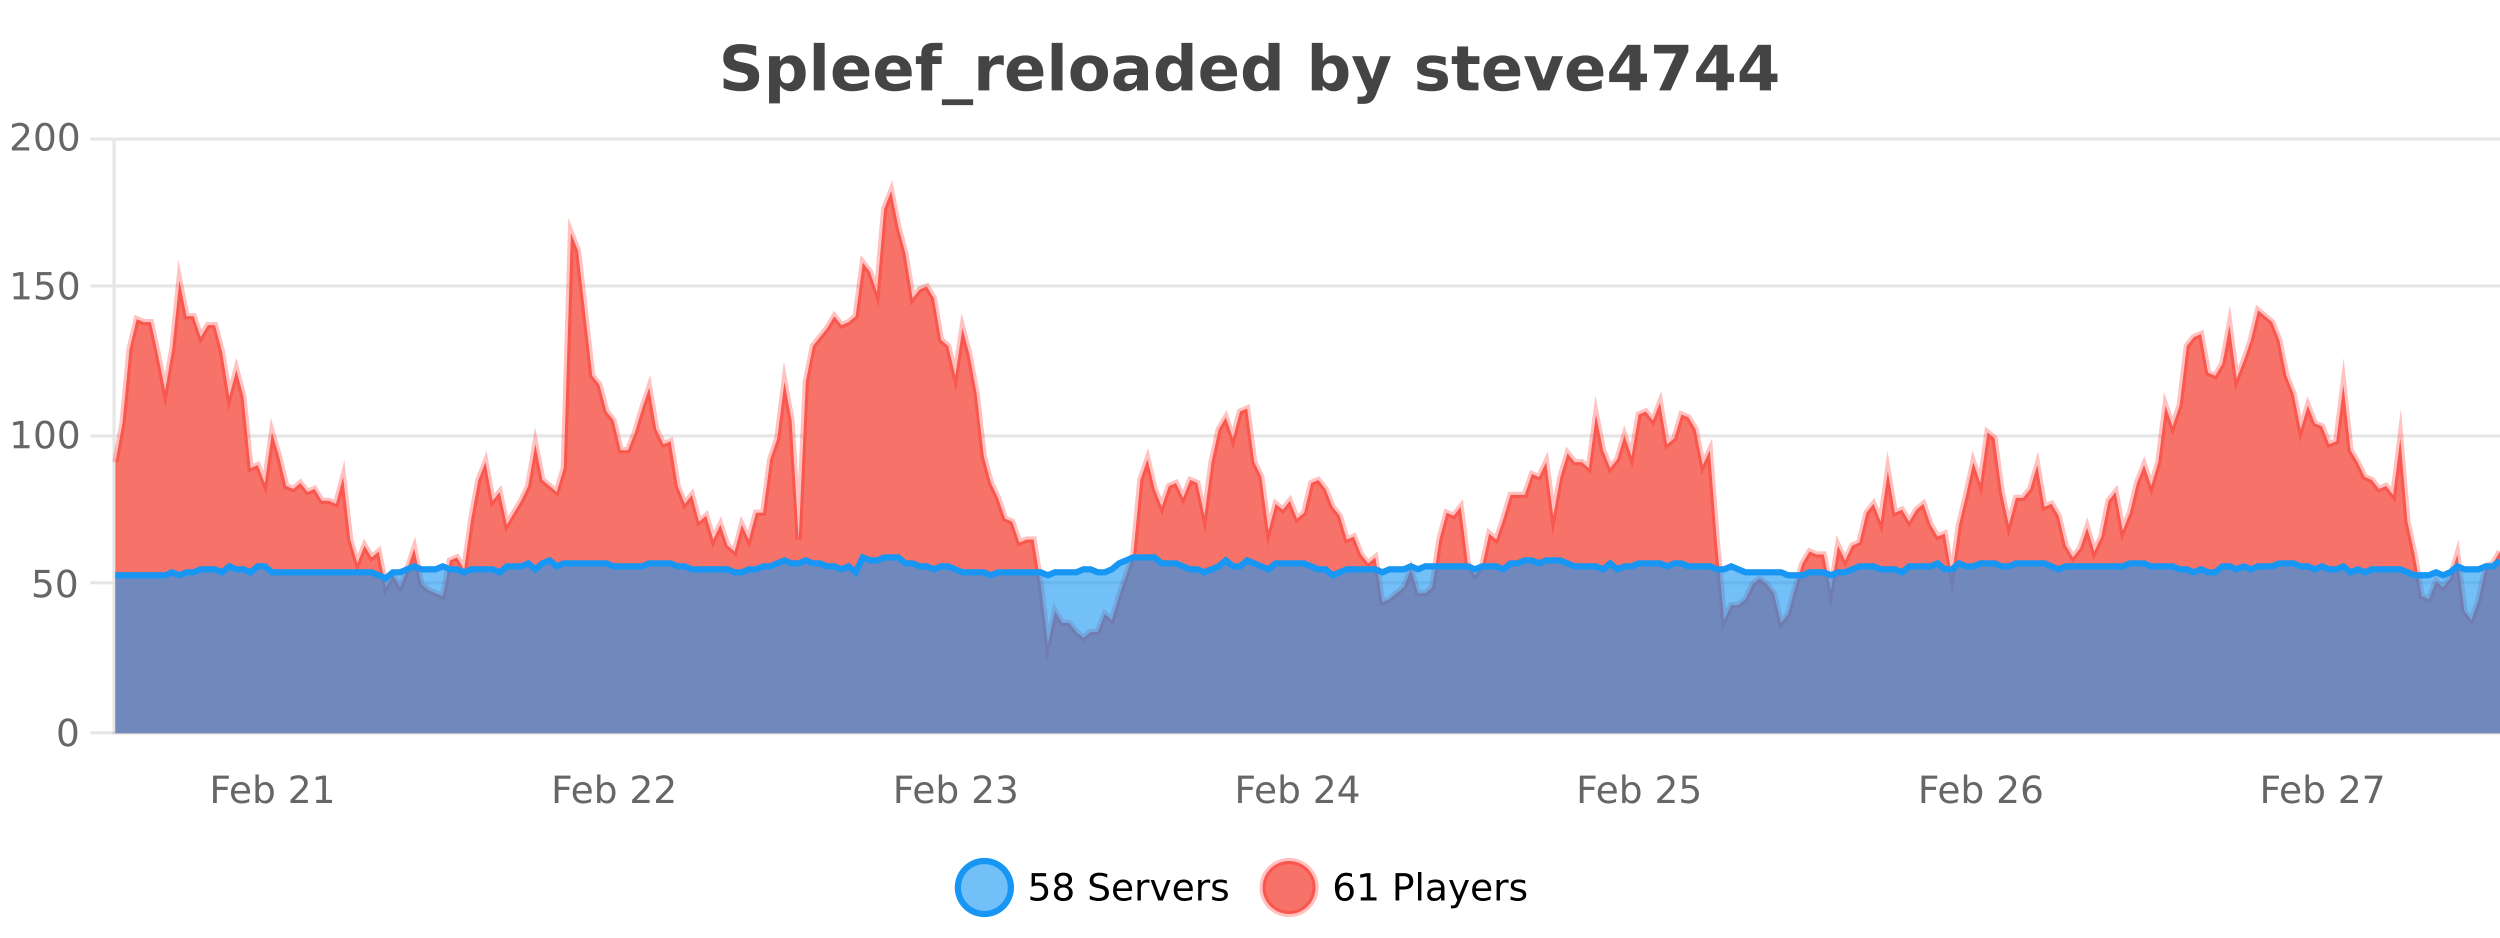 <?xml version="1.0" encoding="UTF-8"?>
<svg xmlns="http://www.w3.org/2000/svg" xmlns:xlink="http://www.w3.org/1999/xlink" width="800pt" height="300pt" viewBox="0 0 800 300" version="1.1">
<defs>
<clipPath id="clip1">
  <path d="M 278 263 L 352 263 L 352 300 L 278 300 Z M 278 263 "/>
</clipPath>
<clipPath id="clip2">
  <path d="M 375 263 L 450 263 L 450 300 L 375 300 Z M 375 263 "/>
</clipPath>
<clipPath id="clip3">
  <path d="M 36.906 61 L 800 61 L 800 234.602 L 36.906 234.602 Z M 36.906 61 "/>
</clipPath>
<clipPath id="clip4">
  <path d="M 35.906 43 L 800 43 L 800 235 L 35.906 235 Z M 35.906 43 "/>
</clipPath>
<clipPath id="clip5">
  <path d="M 36.906 178 L 800 178 L 800 234.602 L 36.906 234.602 Z M 36.906 178 "/>
</clipPath>
<clipPath id="clip6">
  <path d="M 35.906 150 L 800 150 L 800 214 L 35.906 214 Z M 35.906 150 "/>
</clipPath>
</defs>
<g id="surface652196">
<rect x="0" y="0" width="800" height="300" style="fill:rgb(100%,100%,100%);fill-opacity:1;stroke:none;"/>
<path style="fill:none;stroke-width:1;stroke-linecap:butt;stroke-linejoin:miter;stroke:rgb(0%,0%,0%);stroke-opacity:0.098;stroke-miterlimit:10;" d="M 37 234.5 L 800 234.5 "/>
<path style="fill:none;stroke-width:1;stroke-linecap:butt;stroke-linejoin:miter;stroke:rgb(0%,0%,0%);stroke-opacity:0.098;stroke-miterlimit:10;" d="M 28.906 234.5 L 36 234.5 "/>
<path style="fill:none;stroke-width:1;stroke-linecap:butt;stroke-linejoin:miter;stroke:rgb(0%,0%,0%);stroke-opacity:0.098;stroke-miterlimit:10;" d="M 37 186.5 L 800 186.5 "/>
<path style="fill:none;stroke-width:1;stroke-linecap:butt;stroke-linejoin:miter;stroke:rgb(0%,0%,0%);stroke-opacity:0.098;stroke-miterlimit:10;" d="M 28.906 186.5 L 36 186.5 "/>
<path style="fill:none;stroke-width:1;stroke-linecap:butt;stroke-linejoin:miter;stroke:rgb(0%,0%,0%);stroke-opacity:0.098;stroke-miterlimit:10;" d="M 37 139.5 L 800 139.5 "/>
<path style="fill:none;stroke-width:1;stroke-linecap:butt;stroke-linejoin:miter;stroke:rgb(0%,0%,0%);stroke-opacity:0.098;stroke-miterlimit:10;" d="M 28.906 139.5 L 36 139.5 "/>
<path style="fill:none;stroke-width:1;stroke-linecap:butt;stroke-linejoin:miter;stroke:rgb(0%,0%,0%);stroke-opacity:0.098;stroke-miterlimit:10;" d="M 37 91.5 L 800 91.5 "/>
<path style="fill:none;stroke-width:1;stroke-linecap:butt;stroke-linejoin:miter;stroke:rgb(0%,0%,0%);stroke-opacity:0.098;stroke-miterlimit:10;" d="M 28.906 91.5 L 36 91.5 "/>
<path style="fill:none;stroke-width:1;stroke-linecap:butt;stroke-linejoin:miter;stroke:rgb(0%,0%,0%);stroke-opacity:0.098;stroke-miterlimit:10;" d="M 37 44.5 L 800 44.5 "/>
<path style="fill:none;stroke-width:1;stroke-linecap:butt;stroke-linejoin:miter;stroke:rgb(0%,0%,0%);stroke-opacity:0.098;stroke-miterlimit:10;" d="M 28.906 44.5 L 36 44.5 "/>
<path style=" stroke:none;fill-rule:nonzero;fill:rgb(9.02%,58.824%,95.294%);fill-opacity:0.6;" d="M 323.488 284 C 323.488 288.688 319.688 292.484 315.004 292.484 C 310.316 292.484 306.52 288.688 306.52 284 C 306.52 279.312 310.316 275.516 315.004 275.516 C 319.688 275.516 323.488 279.312 323.488 284 Z M 323.488 284 "/>
<g clip-path="url(#clip1)" clip-rule="nonzero">
<path style="fill:none;stroke-width:2;stroke-linecap:butt;stroke-linejoin:miter;stroke:rgb(9.02%,58.824%,95.294%);stroke-opacity:1;stroke-miterlimit:10;" d="M 323.488 284 C 323.488 288.688 319.688 292.484 315.004 292.484 C 310.316 292.484 306.52 288.688 306.52 284 C 306.52 279.312 310.316 275.516 315.004 275.516 C 319.688 275.516 323.488 279.312 323.488 284 Z M 323.488 284 "/>
</g>
<path style=" stroke:none;fill-rule:nonzero;fill:rgb(0%,0%,0%);fill-opacity:1;" d="M 330.117 279.406 L 334.758 279.406 L 334.758 280.406 L 331.195 280.406 L 331.195 282.547 C 331.371 282.484 331.543 282.445 331.711 282.422 C 331.887 282.391 332.059 282.375 332.227 282.375 C 333.203 282.375 333.98 282.648 334.555 283.188 C 335.125 283.719 335.414 284.438 335.414 285.344 C 335.414 286.293 335.117 287.027 334.523 287.547 C 333.938 288.07 333.117 288.328 332.055 288.328 C 331.68 288.328 331.297 288.297 330.914 288.234 C 330.539 288.172 330.148 288.078 329.742 287.953 L 329.742 286.766 C 330.094 286.953 330.461 287.094 330.836 287.188 C 331.211 287.281 331.605 287.328 332.023 287.328 C 332.699 287.328 333.234 287.152 333.633 286.797 C 334.027 286.445 334.227 285.961 334.227 285.344 C 334.227 284.742 334.027 284.262 333.633 283.906 C 333.234 283.555 332.699 283.375 332.023 283.375 C 331.711 283.375 331.391 283.414 331.07 283.484 C 330.758 283.547 330.438 283.652 330.117 283.797 Z M 340.266 284 C 339.703 284 339.258 284.152 338.938 284.453 C 338.613 284.758 338.453 285.168 338.453 285.688 C 338.453 286.219 338.613 286.637 338.938 286.938 C 339.258 287.242 339.703 287.391 340.266 287.391 C 340.828 287.391 341.27 287.242 341.594 286.938 C 341.914 286.637 342.078 286.219 342.078 285.688 C 342.078 285.168 341.914 284.758 341.594 284.453 C 341.281 284.152 340.836 284 340.266 284 Z M 339.078 283.5 C 338.578 283.375 338.18 283.141 337.891 282.797 C 337.609 282.445 337.469 282.016 337.469 281.516 C 337.469 280.82 337.719 280.266 338.219 279.859 C 338.719 279.453 339.398 279.25 340.266 279.25 C 341.141 279.25 341.82 279.453 342.312 279.859 C 342.812 280.266 343.062 280.82 343.062 281.516 C 343.062 282.016 342.922 282.445 342.641 282.797 C 342.359 283.141 341.961 283.375 341.453 283.5 C 342.023 283.637 342.469 283.898 342.781 284.281 C 343.102 284.668 343.266 285.137 343.266 285.688 C 343.266 286.543 343.004 287.199 342.484 287.656 C 341.973 288.105 341.234 288.328 340.266 288.328 C 339.305 288.328 338.566 288.105 338.047 287.656 C 337.523 287.199 337.266 286.543 337.266 285.688 C 337.266 285.137 337.426 284.668 337.75 284.281 C 338.07 283.898 338.516 283.637 339.078 283.5 Z M 338.656 281.625 C 338.656 282.086 338.797 282.438 339.078 282.688 C 339.359 282.938 339.754 283.062 340.266 283.062 C 340.773 283.062 341.172 282.938 341.453 282.688 C 341.742 282.438 341.891 282.086 341.891 281.625 C 341.891 281.18 341.742 280.828 341.453 280.578 C 341.172 280.32 340.773 280.188 340.266 280.188 C 339.754 280.188 339.359 280.32 339.078 280.578 C 338.797 280.828 338.656 281.18 338.656 281.625 Z M 354.324 279.688 L 354.324 280.844 C 353.875 280.637 353.449 280.48 353.043 280.375 C 352.645 280.262 352.266 280.203 351.902 280.203 C 351.254 280.203 350.754 280.328 350.402 280.578 C 350.059 280.828 349.887 281.188 349.887 281.656 C 349.887 282.043 350 282.336 350.23 282.531 C 350.457 282.73 350.902 282.887 351.559 283 L 352.262 283.156 C 353.145 283.324 353.797 283.621 354.215 284.047 C 354.641 284.465 354.855 285.027 354.855 285.734 C 354.855 286.59 354.566 287.234 353.996 287.672 C 353.434 288.109 352.598 288.328 351.496 288.328 C 351.09 288.328 350.652 288.281 350.184 288.188 C 349.715 288.094 349.23 287.953 348.73 287.766 L 348.73 286.547 C 349.207 286.82 349.676 287.023 350.137 287.156 C 350.605 287.293 351.059 287.359 351.496 287.359 C 352.172 287.359 352.691 287.23 353.059 286.969 C 353.434 286.699 353.621 286.32 353.621 285.828 C 353.621 285.402 353.484 285.07 353.215 284.828 C 352.953 284.578 352.52 284.398 351.918 284.281 L 351.199 284.141 C 350.312 283.965 349.672 283.688 349.277 283.312 C 348.891 282.938 348.699 282.418 348.699 281.75 C 348.699 280.969 348.969 280.359 349.512 279.922 C 350.051 279.477 350.801 279.25 351.762 279.25 C 352.176 279.25 352.594 279.289 353.012 279.359 C 353.438 279.434 353.875 279.543 354.324 279.688 Z M 362.27 284.609 L 362.27 285.125 L 357.301 285.125 C 357.352 285.875 357.574 286.445 357.973 286.828 C 358.379 287.215 358.934 287.406 359.645 287.406 C 360.059 287.406 360.461 287.359 360.848 287.266 C 361.242 287.164 361.633 287.008 362.02 286.797 L 362.02 287.828 C 361.621 287.984 361.223 288.105 360.816 288.188 C 360.41 288.281 359.996 288.328 359.582 288.328 C 358.539 288.328 357.711 288.027 357.098 287.422 C 356.48 286.809 356.176 285.98 356.176 284.938 C 356.176 283.867 356.465 283.016 357.051 282.391 C 357.633 281.758 358.414 281.438 359.395 281.438 C 360.277 281.438 360.977 281.727 361.488 282.297 C 362.008 282.859 362.27 283.633 362.27 284.609 Z M 361.191 284.281 C 361.18 283.699 361.012 283.23 360.691 282.875 C 360.367 282.523 359.941 282.344 359.41 282.344 C 358.805 282.344 358.32 282.516 357.957 282.859 C 357.602 283.203 357.398 283.684 357.348 284.297 Z M 367.84 282.594 C 367.715 282.531 367.578 282.484 367.434 282.453 C 367.297 282.414 367.141 282.391 366.965 282.391 C 366.359 282.391 365.891 282.59 365.559 282.984 C 365.234 283.383 365.074 283.953 365.074 284.703 L 365.074 288.156 L 363.996 288.156 L 363.996 281.594 L 365.074 281.594 L 365.074 282.609 C 365.301 282.215 365.598 281.922 365.965 281.734 C 366.328 281.539 366.77 281.438 367.293 281.438 C 367.363 281.438 367.441 281.445 367.527 281.453 C 367.621 281.465 367.719 281.48 367.824 281.5 Z M 368.195 281.594 L 369.336 281.594 L 371.383 287.094 L 373.445 281.594 L 374.586 281.594 L 372.117 288.156 L 370.648 288.156 Z M 381.688 284.609 L 381.688 285.125 L 376.719 285.125 C 376.77 285.875 376.992 286.445 377.391 286.828 C 377.797 287.215 378.352 287.406 379.062 287.406 C 379.477 287.406 379.879 287.359 380.266 287.266 C 380.66 287.164 381.051 287.008 381.438 286.797 L 381.438 287.828 C 381.039 287.984 380.641 288.105 380.234 288.188 C 379.828 288.281 379.414 288.328 379 288.328 C 377.957 288.328 377.129 288.027 376.516 287.422 C 375.898 286.809 375.594 285.98 375.594 284.938 C 375.594 283.867 375.883 283.016 376.469 282.391 C 377.051 281.758 377.832 281.438 378.812 281.438 C 379.695 281.438 380.395 281.727 380.906 282.297 C 381.426 282.859 381.688 283.633 381.688 284.609 Z M 380.609 284.281 C 380.598 283.699 380.43 283.23 380.109 282.875 C 379.785 282.523 379.359 282.344 378.828 282.344 C 378.223 282.344 377.738 282.516 377.375 282.859 C 377.02 283.203 376.816 283.684 376.766 284.297 Z M 387.258 282.594 C 387.133 282.531 386.996 282.484 386.852 282.453 C 386.715 282.414 386.559 282.391 386.383 282.391 C 385.777 282.391 385.309 282.59 384.977 282.984 C 384.652 283.383 384.492 283.953 384.492 284.703 L 384.492 288.156 L 383.414 288.156 L 383.414 281.594 L 384.492 281.594 L 384.492 282.609 C 384.719 282.215 385.016 281.922 385.383 281.734 C 385.746 281.539 386.188 281.438 386.711 281.438 C 386.781 281.438 386.859 281.445 386.945 281.453 C 387.039 281.465 387.137 281.48 387.242 281.5 Z M 392.566 281.781 L 392.566 282.812 C 392.262 282.656 391.945 282.543 391.613 282.469 C 391.289 282.387 390.949 282.344 390.598 282.344 C 390.066 282.344 389.664 282.43 389.395 282.594 C 389.121 282.75 388.988 282.996 388.988 283.328 C 388.988 283.578 389.082 283.777 389.27 283.922 C 389.465 284.059 389.855 284.188 390.441 284.312 L 390.801 284.406 C 391.57 284.562 392.117 284.793 392.441 285.094 C 392.762 285.398 392.926 285.812 392.926 286.344 C 392.926 286.961 392.68 287.445 392.191 287.797 C 391.711 288.152 391.051 288.328 390.207 288.328 C 389.852 288.328 389.48 288.289 389.098 288.219 C 388.723 288.156 388.324 288.059 387.91 287.922 L 387.91 286.797 C 388.305 287.008 388.695 287.164 389.082 287.266 C 389.465 287.371 389.852 287.422 390.238 287.422 C 390.738 287.422 391.121 287.34 391.395 287.172 C 391.676 286.996 391.816 286.746 391.816 286.422 C 391.816 286.133 391.715 285.906 391.52 285.75 C 391.32 285.594 390.887 285.445 390.223 285.297 L 389.848 285.219 C 389.18 285.074 388.695 284.855 388.395 284.562 C 388.102 284.273 387.957 283.875 387.957 283.375 C 387.957 282.75 388.176 282.273 388.613 281.938 C 389.051 281.605 389.668 281.438 390.473 281.438 C 390.867 281.438 391.242 281.469 391.598 281.531 C 391.949 281.586 392.273 281.668 392.566 281.781 Z M 325.004 277.016 "/>
<path style=" stroke:none;fill-rule:nonzero;fill:rgb(96.863%,44.706%,40.784%);fill-opacity:1;" d="M 420.988 284 C 420.988 288.688 417.191 292.484 412.504 292.484 C 407.82 292.484 404.02 288.688 404.02 284 C 404.02 279.312 407.82 275.516 412.504 275.516 C 417.191 275.516 420.988 279.312 420.988 284 Z M 420.988 284 "/>
<g clip-path="url(#clip2)" clip-rule="nonzero">
<path style="fill:none;stroke-width:2;stroke-linecap:butt;stroke-linejoin:miter;stroke:rgb(100%,4.706%,0%);stroke-opacity:0.247;stroke-miterlimit:10;" d="M 420.988 284 C 420.988 288.688 417.191 292.484 412.504 292.484 C 407.82 292.484 404.02 288.688 404.02 284 C 404.02 279.312 407.82 275.516 412.504 275.516 C 417.191 275.516 420.988 279.312 420.988 284 Z M 420.988 284 "/>
</g>
<path style=" stroke:none;fill-rule:nonzero;fill:rgb(0%,0%,0%);fill-opacity:1;" d="M 430.289 283.312 C 429.758 283.312 429.336 283.496 429.023 283.859 C 428.711 284.227 428.555 284.719 428.555 285.344 C 428.555 285.98 428.711 286.48 429.023 286.844 C 429.336 287.211 429.758 287.391 430.289 287.391 C 430.82 287.391 431.234 287.211 431.539 286.844 C 431.852 286.48 432.008 285.98 432.008 285.344 C 432.008 284.719 431.852 284.227 431.539 283.859 C 431.234 283.496 430.82 283.312 430.289 283.312 Z M 432.633 279.594 L 432.633 280.672 C 432.328 280.539 432.027 280.434 431.727 280.359 C 431.422 280.289 431.125 280.25 430.836 280.25 C 430.055 280.25 429.453 280.516 429.039 281.047 C 428.633 281.57 428.398 282.359 428.336 283.422 C 428.562 283.09 428.852 282.836 429.195 282.656 C 429.547 282.469 429.934 282.375 430.352 282.375 C 431.227 282.375 431.918 282.641 432.43 283.172 C 432.938 283.703 433.195 284.43 433.195 285.344 C 433.195 286.25 432.93 286.977 432.398 287.516 C 431.867 288.059 431.164 288.328 430.289 288.328 C 429.266 288.328 428.492 287.945 427.961 287.172 C 427.43 286.391 427.164 285.266 427.164 283.797 C 427.164 282.414 427.492 281.309 428.148 280.484 C 428.805 279.664 429.684 279.25 430.789 279.25 C 431.078 279.25 431.375 279.281 431.68 279.344 C 431.98 279.398 432.297 279.48 432.633 279.594 Z M 435.438 287.156 L 437.375 287.156 L 437.375 280.484 L 435.266 280.906 L 435.266 279.828 L 437.359 279.406 L 438.547 279.406 L 438.547 287.156 L 440.484 287.156 L 440.484 288.156 L 435.438 288.156 Z M 447.762 280.375 L 447.762 283.672 L 449.246 283.672 C 449.797 283.672 450.223 283.531 450.527 283.25 C 450.828 282.961 450.98 282.547 450.98 282.016 C 450.98 281.496 450.828 281.094 450.527 280.812 C 450.223 280.523 449.797 280.375 449.246 280.375 Z M 446.574 279.406 L 449.246 279.406 C 450.234 279.406 450.98 279.633 451.48 280.078 C 451.98 280.516 452.23 281.164 452.23 282.016 C 452.23 282.883 451.98 283.539 451.48 283.984 C 450.98 284.422 450.234 284.641 449.246 284.641 L 447.762 284.641 L 447.762 288.156 L 446.574 288.156 Z M 453.766 279.031 L 454.844 279.031 L 454.844 288.156 L 453.766 288.156 Z M 460.082 284.859 C 459.215 284.859 458.613 284.961 458.27 285.156 C 457.934 285.355 457.77 285.695 457.77 286.172 C 457.77 286.559 457.895 286.867 458.145 287.094 C 458.402 287.312 458.746 287.422 459.176 287.422 C 459.777 287.422 460.258 287.215 460.613 286.797 C 460.977 286.371 461.16 285.805 461.16 285.094 L 461.16 284.859 Z M 462.238 284.406 L 462.238 288.156 L 461.16 288.156 L 461.16 287.156 C 460.91 287.555 460.602 287.852 460.238 288.047 C 459.871 288.234 459.426 288.328 458.895 288.328 C 458.215 288.328 457.68 288.141 457.285 287.766 C 456.887 287.383 456.691 286.875 456.691 286.25 C 456.691 285.512 456.934 284.953 457.426 284.578 C 457.926 284.203 458.664 284.016 459.645 284.016 L 461.16 284.016 L 461.16 283.906 C 461.16 283.406 460.992 283.023 460.66 282.75 C 460.336 282.48 459.883 282.344 459.301 282.344 C 458.926 282.344 458.555 282.391 458.191 282.484 C 457.836 282.578 457.496 282.715 457.176 282.891 L 457.176 281.891 C 457.57 281.734 457.949 281.621 458.316 281.547 C 458.691 281.477 459.055 281.438 459.41 281.438 C 460.355 281.438 461.066 281.684 461.535 282.172 C 462.004 282.664 462.238 283.406 462.238 284.406 Z M 467.188 288.766 C 466.883 289.547 466.586 290.055 466.297 290.297 C 466.004 290.535 465.617 290.656 465.141 290.656 L 464.281 290.656 L 464.281 289.75 L 464.906 289.75 C 465.207 289.75 465.438 289.676 465.594 289.531 C 465.758 289.395 465.941 289.066 466.141 288.547 L 466.344 288.047 L 463.688 281.594 L 464.828 281.594 L 466.875 286.719 L 468.938 281.594 L 470.078 281.594 Z M 477.18 284.609 L 477.18 285.125 L 472.211 285.125 C 472.262 285.875 472.484 286.445 472.883 286.828 C 473.289 287.215 473.844 287.406 474.555 287.406 C 474.969 287.406 475.371 287.359 475.758 287.266 C 476.152 287.164 476.543 287.008 476.93 286.797 L 476.93 287.828 C 476.531 287.984 476.133 288.105 475.727 288.188 C 475.32 288.281 474.906 288.328 474.492 288.328 C 473.449 288.328 472.621 288.027 472.008 287.422 C 471.391 286.809 471.086 285.98 471.086 284.938 C 471.086 283.867 471.375 283.016 471.961 282.391 C 472.543 281.758 473.324 281.438 474.305 281.438 C 475.188 281.438 475.887 281.727 476.398 282.297 C 476.918 282.859 477.18 283.633 477.18 284.609 Z M 476.102 284.281 C 476.09 283.699 475.922 283.23 475.602 282.875 C 475.277 282.523 474.852 282.344 474.32 282.344 C 473.715 282.344 473.23 282.516 472.867 282.859 C 472.512 283.203 472.309 283.684 472.258 284.297 Z M 482.75 282.594 C 482.625 282.531 482.488 282.484 482.344 282.453 C 482.207 282.414 482.051 282.391 481.875 282.391 C 481.27 282.391 480.801 282.59 480.469 282.984 C 480.145 283.383 479.984 283.953 479.984 284.703 L 479.984 288.156 L 478.906 288.156 L 478.906 281.594 L 479.984 281.594 L 479.984 282.609 C 480.211 282.215 480.508 281.922 480.875 281.734 C 481.238 281.539 481.68 281.438 482.203 281.438 C 482.273 281.438 482.352 281.445 482.438 281.453 C 482.531 281.465 482.629 281.48 482.734 281.5 Z M 488.055 281.781 L 488.055 282.812 C 487.75 282.656 487.434 282.543 487.102 282.469 C 486.777 282.387 486.438 282.344 486.086 282.344 C 485.555 282.344 485.152 282.43 484.883 282.594 C 484.609 282.75 484.477 282.996 484.477 283.328 C 484.477 283.578 484.57 283.777 484.758 283.922 C 484.953 284.059 485.344 284.188 485.93 284.312 L 486.289 284.406 C 487.059 284.562 487.605 284.793 487.93 285.094 C 488.25 285.398 488.414 285.812 488.414 286.344 C 488.414 286.961 488.168 287.445 487.68 287.797 C 487.199 288.152 486.539 288.328 485.695 288.328 C 485.34 288.328 484.969 288.289 484.586 288.219 C 484.211 288.156 483.812 288.059 483.398 287.922 L 483.398 286.797 C 483.793 287.008 484.184 287.164 484.57 287.266 C 484.953 287.371 485.34 287.422 485.727 287.422 C 486.227 287.422 486.609 287.34 486.883 287.172 C 487.164 286.996 487.305 286.746 487.305 286.422 C 487.305 286.133 487.203 285.906 487.008 285.75 C 486.809 285.594 486.375 285.445 485.711 285.297 L 485.336 285.219 C 484.668 285.074 484.184 284.855 483.883 284.562 C 483.59 284.273 483.445 283.875 483.445 283.375 C 483.445 282.75 483.664 282.273 484.102 281.938 C 484.539 281.605 485.156 281.438 485.961 281.438 C 486.355 281.438 486.73 281.469 487.086 281.531 C 487.438 281.586 487.762 281.668 488.055 281.781 Z M 422.504 277.016 "/>
<path style=" stroke:none;fill-rule:nonzero;fill:rgb(26.667%,26.667%,26.667%);fill-opacity:1;" d="M 241.984 14.797 L 241.984 17.891 C 241.18 17.527 240.398 17.258 239.641 17.078 C 238.879 16.891 238.16 16.797 237.484 16.797 C 236.586 16.797 235.922 16.922 235.484 17.172 C 235.055 17.422 234.844 17.809 234.844 18.328 C 234.844 18.715 234.988 19.016 235.281 19.234 C 235.57 19.453 236.098 19.641 236.859 19.797 L 238.453 20.125 C 240.078 20.449 241.227 20.945 241.906 21.609 C 242.594 22.277 242.938 23.219 242.938 24.438 C 242.938 26.043 242.457 27.242 241.5 28.031 C 240.551 28.812 239.098 29.203 237.141 29.203 C 236.211 29.203 235.281 29.113 234.344 28.938 C 233.414 28.762 232.488 28.5 231.562 28.156 L 231.562 24.984 C 232.488 25.484 233.383 25.859 234.25 26.109 C 235.125 26.359 235.969 26.484 236.781 26.484 C 237.602 26.484 238.227 26.352 238.656 26.078 C 239.094 25.797 239.312 25.402 239.312 24.891 C 239.312 24.445 239.16 24.094 238.859 23.844 C 238.566 23.594 237.977 23.371 237.094 23.172 L 235.641 22.859 C 234.18 22.547 233.113 22.055 232.438 21.375 C 231.77 20.688 231.438 19.762 231.438 18.594 C 231.438 17.148 231.906 16.031 232.844 15.25 C 233.781 14.469 235.129 14.078 236.891 14.078 C 237.691 14.078 238.516 14.141 239.359 14.266 C 240.203 14.383 241.078 14.559 241.984 14.797 Z M 249.578 27.344 L 249.578 33.078 L 246.094 33.078 L 246.094 17.984 L 249.578 17.984 L 249.578 19.578 C 250.066 18.945 250.602 18.477 251.188 18.172 C 251.77 17.871 252.441 17.719 253.203 17.719 C 254.555 17.719 255.664 18.258 256.531 19.328 C 257.395 20.402 257.828 21.781 257.828 23.469 C 257.828 25.148 257.395 26.523 256.531 27.594 C 255.664 28.668 254.555 29.203 253.203 29.203 C 252.441 29.203 251.77 29.051 251.188 28.75 C 250.602 28.449 250.066 27.98 249.578 27.344 Z M 251.906 20.266 C 251.156 20.266 250.578 20.543 250.172 21.094 C 249.773 21.637 249.578 22.43 249.578 23.469 C 249.578 24.5 249.773 25.293 250.172 25.844 C 250.578 26.398 251.156 26.672 251.906 26.672 C 252.656 26.672 253.227 26.402 253.625 25.859 C 254.02 25.309 254.219 24.512 254.219 23.469 C 254.219 22.43 254.02 21.637 253.625 21.094 C 253.227 20.543 252.656 20.266 251.906 20.266 Z M 260.406 13.719 L 263.891 13.719 L 263.891 28.922 L 260.406 28.922 Z M 278.172 23.422 L 278.172 24.422 L 270 24.422 C 270.082 25.246 270.379 25.859 270.891 26.266 C 271.398 26.672 272.109 26.875 273.016 26.875 C 273.754 26.875 274.508 26.766 275.281 26.547 C 276.051 26.328 276.844 26 277.656 25.562 L 277.656 28.25 C 276.832 28.562 276.004 28.797 275.172 28.953 C 274.348 29.117 273.523 29.203 272.703 29.203 C 270.723 29.203 269.18 28.703 268.078 27.703 C 266.984 26.695 266.438 25.281 266.438 23.469 C 266.438 21.68 266.973 20.273 268.047 19.25 C 269.129 18.23 270.613 17.719 272.5 17.719 C 274.219 17.719 275.594 18.242 276.625 19.281 C 277.656 20.312 278.172 21.695 278.172 23.422 Z M 274.578 22.266 C 274.578 21.602 274.383 21.062 274 20.656 C 273.613 20.25 273.109 20.047 272.484 20.047 C 271.805 20.047 271.254 20.242 270.828 20.625 C 270.41 21 270.148 21.547 270.047 22.266 Z M 291.734 23.422 L 291.734 24.422 L 283.562 24.422 C 283.645 25.246 283.941 25.859 284.453 26.266 C 284.961 26.672 285.672 26.875 286.578 26.875 C 287.316 26.875 288.07 26.766 288.844 26.547 C 289.613 26.328 290.406 26 291.219 25.562 L 291.219 28.25 C 290.395 28.562 289.566 28.797 288.734 28.953 C 287.91 29.117 287.086 29.203 286.266 29.203 C 284.285 29.203 282.742 28.703 281.641 27.703 C 280.547 26.695 280 25.281 280 23.469 C 280 21.68 280.535 20.273 281.609 19.25 C 282.691 18.23 284.176 17.719 286.062 17.719 C 287.781 17.719 289.156 18.242 290.188 19.281 C 291.219 20.312 291.734 21.695 291.734 23.422 Z M 288.141 22.266 C 288.141 21.602 287.945 21.062 287.562 20.656 C 287.176 20.25 286.672 20.047 286.047 20.047 C 285.367 20.047 284.816 20.242 284.391 20.625 C 283.973 21 283.711 21.547 283.609 22.266 Z M 301.578 13.719 L 301.578 16.016 L 299.641 16.016 C 299.148 16.016 298.805 16.109 298.609 16.297 C 298.41 16.477 298.312 16.781 298.312 17.219 L 298.312 17.984 L 301.312 17.984 L 301.312 20.484 L 298.312 20.484 L 298.312 28.922 L 294.828 28.922 L 294.828 20.484 L 293.078 20.484 L 293.078 17.984 L 294.828 17.984 L 294.828 17.219 C 294.828 16.031 295.156 15.152 295.812 14.578 C 296.477 14.008 297.508 13.719 298.906 13.719 Z M 311.406 31.781 L 311.406 33.641 L 301.406 33.641 L 301.406 31.781 Z M 321.219 20.969 C 320.906 20.824 320.598 20.719 320.297 20.656 C 319.992 20.586 319.691 20.547 319.391 20.547 C 318.484 20.547 317.785 20.836 317.297 21.406 C 316.816 21.98 316.578 22.805 316.578 23.875 L 316.578 28.922 L 313.094 28.922 L 313.094 17.984 L 316.578 17.984 L 316.578 19.781 C 317.023 19.062 317.539 18.543 318.125 18.219 C 318.707 17.887 319.406 17.719 320.219 17.719 C 320.344 17.719 320.473 17.727 320.609 17.734 C 320.742 17.746 320.941 17.766 321.203 17.797 Z M 333.863 23.422 L 333.863 24.422 L 325.691 24.422 C 325.773 25.246 326.07 25.859 326.582 26.266 C 327.09 26.672 327.801 26.875 328.707 26.875 C 329.445 26.875 330.199 26.766 330.973 26.547 C 331.742 26.328 332.535 26 333.348 25.562 L 333.348 28.25 C 332.523 28.562 331.695 28.797 330.863 28.953 C 330.039 29.117 329.215 29.203 328.395 29.203 C 326.414 29.203 324.871 28.703 323.77 27.703 C 322.676 26.695 322.129 25.281 322.129 23.469 C 322.129 21.68 322.664 20.273 323.738 19.25 C 324.82 18.23 326.305 17.719 328.191 17.719 C 329.91 17.719 331.285 18.242 332.316 19.281 C 333.348 20.312 333.863 21.695 333.863 23.422 Z M 330.27 22.266 C 330.27 21.602 330.074 21.062 329.691 20.656 C 329.305 20.25 328.801 20.047 328.176 20.047 C 327.496 20.047 326.945 20.242 326.52 20.625 C 326.102 21 325.84 21.547 325.738 22.266 Z M 336.523 13.719 L 340.008 13.719 L 340.008 28.922 L 336.523 28.922 Z M 348.578 20.219 C 347.797 20.219 347.203 20.5 346.797 21.062 C 346.391 21.617 346.188 22.418 346.188 23.469 C 346.188 24.512 346.391 25.312 346.797 25.875 C 347.203 26.43 347.797 26.703 348.578 26.703 C 349.336 26.703 349.914 26.43 350.312 25.875 C 350.719 25.312 350.922 24.512 350.922 23.469 C 350.922 22.418 350.719 21.617 350.312 21.062 C 349.914 20.5 349.336 20.219 348.578 20.219 Z M 348.578 17.719 C 350.453 17.719 351.914 18.23 352.969 19.25 C 354.031 20.262 354.562 21.668 354.562 23.469 C 354.562 25.262 354.031 26.668 352.969 27.688 C 351.914 28.699 350.453 29.203 348.578 29.203 C 346.68 29.203 345.203 28.699 344.141 27.688 C 343.078 26.668 342.547 25.262 342.547 23.469 C 342.547 21.668 343.078 20.262 344.141 19.25 C 345.203 18.23 346.68 17.719 348.578 17.719 Z M 362.008 24 C 361.277 24 360.73 24.125 360.367 24.375 C 360 24.617 359.82 24.98 359.82 25.469 C 359.82 25.906 359.965 26.25 360.258 26.5 C 360.559 26.75 360.969 26.875 361.492 26.875 C 362.148 26.875 362.699 26.641 363.148 26.172 C 363.605 25.703 363.836 25.117 363.836 24.406 L 363.836 24 Z M 367.352 22.688 L 367.352 28.922 L 363.836 28.922 L 363.836 27.297 C 363.367 27.965 362.836 28.449 362.242 28.75 C 361.656 29.051 360.945 29.203 360.102 29.203 C 358.977 29.203 358.059 28.875 357.352 28.219 C 356.641 27.555 356.289 26.695 356.289 25.641 C 356.289 24.359 356.727 23.422 357.602 22.828 C 358.484 22.227 359.875 21.922 361.773 21.922 L 363.836 21.922 L 363.836 21.641 C 363.836 21.09 363.617 20.688 363.18 20.438 C 362.742 20.18 362.059 20.047 361.133 20.047 C 360.383 20.047 359.684 20.125 359.039 20.281 C 358.391 20.43 357.793 20.648 357.242 20.938 L 357.242 18.281 C 357.992 18.094 358.742 17.953 359.492 17.859 C 360.25 17.766 361.012 17.719 361.773 17.719 C 363.742 17.719 365.164 18.109 366.039 18.891 C 366.914 19.664 367.352 20.93 367.352 22.688 Z M 378.051 19.578 L 378.051 13.719 L 381.566 13.719 L 381.566 28.922 L 378.051 28.922 L 378.051 27.344 C 377.57 27.992 377.039 28.465 376.457 28.766 C 375.871 29.055 375.199 29.203 374.441 29.203 C 373.098 29.203 371.992 28.668 371.129 27.594 C 370.262 26.523 369.832 25.148 369.832 23.469 C 369.832 21.781 370.262 20.402 371.129 19.328 C 371.992 18.258 373.098 17.719 374.441 17.719 C 375.199 17.719 375.871 17.871 376.457 18.172 C 377.039 18.477 377.57 18.945 378.051 19.578 Z M 375.738 26.672 C 376.488 26.672 377.059 26.402 377.457 25.859 C 377.852 25.309 378.051 24.512 378.051 23.469 C 378.051 22.43 377.852 21.637 377.457 21.094 C 377.059 20.543 376.488 20.266 375.738 20.266 C 374.996 20.266 374.43 20.543 374.035 21.094 C 373.637 21.637 373.441 22.43 373.441 23.469 C 373.441 24.512 373.637 25.309 374.035 25.859 C 374.43 26.402 374.996 26.672 375.738 26.672 Z M 395.836 23.422 L 395.836 24.422 L 387.664 24.422 C 387.746 25.246 388.043 25.859 388.555 26.266 C 389.062 26.672 389.773 26.875 390.68 26.875 C 391.418 26.875 392.172 26.766 392.945 26.547 C 393.715 26.328 394.508 26 395.32 25.562 L 395.32 28.25 C 394.496 28.562 393.668 28.797 392.836 28.953 C 392.012 29.117 391.188 29.203 390.367 29.203 C 388.387 29.203 386.844 28.703 385.742 27.703 C 384.648 26.695 384.102 25.281 384.102 23.469 C 384.102 21.68 384.637 20.273 385.711 19.25 C 386.793 18.23 388.277 17.719 390.164 17.719 C 391.883 17.719 393.258 18.242 394.289 19.281 C 395.32 20.312 395.836 21.695 395.836 23.422 Z M 392.242 22.266 C 392.242 21.602 392.047 21.062 391.664 20.656 C 391.277 20.25 390.773 20.047 390.148 20.047 C 389.469 20.047 388.918 20.242 388.492 20.625 C 388.074 21 387.812 21.547 387.711 22.266 Z M 405.93 19.578 L 405.93 13.719 L 409.445 13.719 L 409.445 28.922 L 405.93 28.922 L 405.93 27.344 C 405.449 27.992 404.918 28.465 404.336 28.766 C 403.75 29.055 403.078 29.203 402.32 29.203 C 400.977 29.203 399.871 28.668 399.008 27.594 C 398.141 26.523 397.711 25.148 397.711 23.469 C 397.711 21.781 398.141 20.402 399.008 19.328 C 399.871 18.258 400.977 17.719 402.32 17.719 C 403.078 17.719 403.75 17.871 404.336 18.172 C 404.918 18.477 405.449 18.945 405.93 19.578 Z M 403.617 26.672 C 404.367 26.672 404.938 26.402 405.336 25.859 C 405.73 25.309 405.93 24.512 405.93 23.469 C 405.93 22.43 405.73 21.637 405.336 21.094 C 404.938 20.543 404.367 20.266 403.617 20.266 C 402.875 20.266 402.309 20.543 401.914 21.094 C 401.516 21.637 401.32 22.43 401.32 23.469 C 401.32 24.512 401.516 25.309 401.914 25.859 C 402.309 26.402 402.875 26.672 403.617 26.672 Z M 425.586 26.672 C 426.336 26.672 426.906 26.402 427.305 25.859 C 427.699 25.309 427.898 24.512 427.898 23.469 C 427.898 22.43 427.699 21.637 427.305 21.094 C 426.906 20.543 426.336 20.266 425.586 20.266 C 424.836 20.266 424.258 20.543 423.852 21.094 C 423.453 21.637 423.258 22.43 423.258 23.469 C 423.258 24.5 423.453 25.293 423.852 25.844 C 424.258 26.398 424.836 26.672 425.586 26.672 Z M 423.258 19.578 C 423.746 18.945 424.281 18.477 424.867 18.172 C 425.449 17.871 426.121 17.719 426.883 17.719 C 428.234 17.719 429.344 18.258 430.211 19.328 C 431.074 20.402 431.508 21.781 431.508 23.469 C 431.508 25.148 431.074 26.523 430.211 27.594 C 429.344 28.668 428.234 29.203 426.883 29.203 C 426.121 29.203 425.449 29.051 424.867 28.75 C 424.281 28.449 423.746 27.98 423.258 27.344 L 423.258 28.922 L 419.773 28.922 L 419.773 13.719 L 423.258 13.719 Z M 432.652 17.984 L 436.137 17.984 L 439.09 25.406 L 441.59 17.984 L 445.074 17.984 L 440.48 29.953 C 440.02 31.172 439.48 32.02 438.855 32.5 C 438.238 32.988 437.434 33.234 436.434 33.234 L 434.402 33.234 L 434.402 30.938 L 435.496 30.938 C 436.09 30.938 436.52 30.844 436.793 30.656 C 437.062 30.469 437.27 30.129 437.418 29.641 L 437.527 29.344 Z M 462.621 18.328 L 462.621 20.984 C 461.879 20.672 461.16 20.438 460.465 20.281 C 459.766 20.125 459.105 20.047 458.48 20.047 C 457.824 20.047 457.332 20.133 457.012 20.297 C 456.688 20.465 456.527 20.719 456.527 21.062 C 456.527 21.344 456.645 21.559 456.887 21.703 C 457.137 21.852 457.574 21.961 458.199 22.031 L 458.824 22.125 C 460.613 22.355 461.816 22.73 462.434 23.25 C 463.047 23.773 463.355 24.59 463.355 25.703 C 463.355 26.871 462.922 27.746 462.059 28.328 C 461.203 28.914 459.926 29.203 458.23 29.203 C 457.5 29.203 456.75 29.145 455.98 29.031 C 455.207 28.918 454.418 28.746 453.605 28.516 L 453.605 25.859 C 454.301 26.203 455.016 26.461 455.746 26.625 C 456.473 26.793 457.219 26.875 457.98 26.875 C 458.668 26.875 459.184 26.781 459.527 26.594 C 459.871 26.406 460.043 26.125 460.043 25.75 C 460.043 25.438 459.922 25.211 459.684 25.062 C 459.441 24.906 458.969 24.789 458.262 24.703 L 457.652 24.625 C 456.09 24.43 454.996 24.07 454.371 23.547 C 453.746 23.016 453.434 22.215 453.434 21.141 C 453.434 19.984 453.828 19.125 454.621 18.562 C 455.422 18 456.641 17.719 458.277 17.719 C 458.922 17.719 459.598 17.773 460.309 17.875 C 461.016 17.969 461.785 18.121 462.621 18.328 Z M 469.805 14.875 L 469.805 17.984 L 473.414 17.984 L 473.414 20.484 L 469.805 20.484 L 469.805 25.125 C 469.805 25.637 469.902 25.98 470.102 26.156 C 470.309 26.336 470.711 26.422 471.305 26.422 L 473.102 26.422 L 473.102 28.922 L 470.102 28.922 C 468.727 28.922 467.746 28.637 467.164 28.062 C 466.59 27.48 466.305 26.5 466.305 25.125 L 466.305 20.484 L 464.57 20.484 L 464.57 17.984 L 466.305 17.984 L 466.305 14.875 Z M 486.461 23.422 L 486.461 24.422 L 478.289 24.422 C 478.371 25.246 478.668 25.859 479.18 26.266 C 479.688 26.672 480.398 26.875 481.305 26.875 C 482.043 26.875 482.797 26.766 483.57 26.547 C 484.34 26.328 485.133 26 485.945 25.562 L 485.945 28.25 C 485.121 28.562 484.293 28.797 483.461 28.953 C 482.637 29.117 481.812 29.203 480.992 29.203 C 479.012 29.203 477.469 28.703 476.367 27.703 C 475.273 26.695 474.727 25.281 474.727 23.469 C 474.727 21.68 475.262 20.273 476.336 19.25 C 477.418 18.23 478.902 17.719 480.789 17.719 C 482.508 17.719 483.883 18.242 484.914 19.281 C 485.945 20.312 486.461 21.695 486.461 23.422 Z M 482.867 22.266 C 482.867 21.602 482.672 21.062 482.289 20.656 C 481.902 20.25 481.398 20.047 480.773 20.047 C 480.094 20.047 479.543 20.242 479.117 20.625 C 478.699 21 478.438 21.547 478.336 22.266 Z M 487.727 17.984 L 491.227 17.984 L 493.961 25.547 L 496.664 17.984 L 500.18 17.984 L 495.867 28.922 L 492.023 28.922 Z M 513.062 23.422 L 513.062 24.422 L 504.891 24.422 C 504.973 25.246 505.27 25.859 505.781 26.266 C 506.289 26.672 507 26.875 507.906 26.875 C 508.645 26.875 509.398 26.766 510.172 26.547 C 510.941 26.328 511.734 26 512.547 25.562 L 512.547 28.25 C 511.723 28.562 510.895 28.797 510.062 28.953 C 509.238 29.117 508.414 29.203 507.594 29.203 C 505.613 29.203 504.07 28.703 502.969 27.703 C 501.875 26.695 501.328 25.281 501.328 23.469 C 501.328 21.68 501.863 20.273 502.938 19.25 C 504.02 18.23 505.504 17.719 507.391 17.719 C 509.109 17.719 510.484 18.242 511.516 19.281 C 512.547 20.312 513.062 21.695 513.062 23.422 Z M 509.469 22.266 C 509.469 21.602 509.273 21.062 508.891 20.656 C 508.504 20.25 508 20.047 507.375 20.047 C 506.695 20.047 506.145 20.242 505.719 20.625 C 505.301 21 505.039 21.547 504.938 22.266 Z M 521.391 17.438 L 517.281 23.547 L 521.391 23.547 Z M 520.766 14.344 L 524.953 14.344 L 524.953 23.547 L 527.031 23.547 L 527.031 26.266 L 524.953 26.266 L 524.953 28.922 L 521.391 28.922 L 521.391 26.266 L 514.938 26.266 L 514.938 23.047 Z M 529.293 14.344 L 540.277 14.344 L 540.277 16.453 L 534.59 28.922 L 530.934 28.922 L 536.309 17.109 L 529.293 17.109 Z M 549.227 17.438 L 545.117 23.547 L 549.227 23.547 Z M 548.602 14.344 L 552.789 14.344 L 552.789 23.547 L 554.867 23.547 L 554.867 26.266 L 552.789 26.266 L 552.789 28.922 L 549.227 28.922 L 549.227 26.266 L 542.773 26.266 L 542.773 23.047 Z M 563.141 17.438 L 559.031 23.547 L 563.141 23.547 Z M 562.516 14.344 L 566.703 14.344 L 566.703 23.547 L 568.781 23.547 L 568.781 26.266 L 566.703 26.266 L 566.703 28.922 L 563.141 28.922 L 563.141 26.266 L 556.688 26.266 L 556.688 23.047 Z M 230 10.359 "/>
<path style="fill:none;stroke-width:1;stroke-linecap:butt;stroke-linejoin:miter;stroke:rgb(0%,0%,0%);stroke-opacity:0.098;stroke-miterlimit:10;" d="M 36 234.5 L 801 234.5 "/>
<path style=" stroke:none;fill-rule:nonzero;fill:rgb(40%,40%,40%);fill-opacity:1;" d="M 68.191 248.203 L 73.223 248.203 L 73.223 249.203 L 69.379 249.203 L 69.379 251.781 L 72.848 251.781 L 72.848 252.781 L 69.379 252.781 L 69.379 256.953 L 68.191 256.953 Z M 80.016 253.406 L 80.016 253.922 L 75.047 253.922 C 75.098 254.672 75.32 255.242 75.719 255.625 C 76.125 256.012 76.68 256.203 77.391 256.203 C 77.805 256.203 78.207 256.156 78.594 256.062 C 78.988 255.961 79.379 255.805 79.766 255.594 L 79.766 256.625 C 79.367 256.781 78.969 256.902 78.562 256.984 C 78.156 257.078 77.742 257.125 77.328 257.125 C 76.285 257.125 75.457 256.824 74.844 256.219 C 74.227 255.605 73.922 254.777 73.922 253.734 C 73.922 252.664 74.211 251.812 74.797 251.188 C 75.379 250.555 76.16 250.234 77.141 250.234 C 78.023 250.234 78.723 250.523 79.234 251.094 C 79.754 251.656 80.016 252.43 80.016 253.406 Z M 78.938 253.078 C 78.926 252.496 78.758 252.027 78.438 251.672 C 78.113 251.32 77.688 251.141 77.156 251.141 C 76.551 251.141 76.066 251.312 75.703 251.656 C 75.348 252 75.145 252.48 75.094 253.094 Z M 86.492 253.672 C 86.492 252.883 86.324 252.262 85.992 251.812 C 85.668 251.367 85.227 251.141 84.664 251.141 C 84.09 251.141 83.637 251.367 83.305 251.812 C 82.98 252.262 82.82 252.883 82.82 253.672 C 82.82 254.465 82.98 255.09 83.305 255.547 C 83.637 255.996 84.09 256.219 84.664 256.219 C 85.227 256.219 85.668 255.996 85.992 255.547 C 86.324 255.09 86.492 254.465 86.492 253.672 Z M 82.82 251.391 C 83.047 250.996 83.336 250.703 83.68 250.516 C 84.023 250.328 84.434 250.234 84.914 250.234 C 85.715 250.234 86.367 250.555 86.867 251.188 C 87.367 251.812 87.617 252.641 87.617 253.672 C 87.617 254.703 87.367 255.539 86.867 256.172 C 86.367 256.809 85.715 257.125 84.914 257.125 C 84.434 257.125 84.023 257.031 83.68 256.844 C 83.336 256.648 83.047 256.355 82.82 255.969 L 82.82 256.953 L 81.742 256.953 L 81.742 247.828 L 82.82 247.828 Z M 94.375 255.953 L 98.516 255.953 L 98.516 256.953 L 92.953 256.953 L 92.953 255.953 C 93.398 255.496 94.008 254.875 94.781 254.094 C 95.562 253.305 96.051 252.793 96.25 252.562 C 96.633 252.148 96.898 251.793 97.047 251.5 C 97.203 251.199 97.281 250.906 97.281 250.625 C 97.281 250.156 97.113 249.777 96.781 249.484 C 96.457 249.195 96.035 249.047 95.516 249.047 C 95.141 249.047 94.742 249.109 94.328 249.234 C 93.922 249.359 93.484 249.559 93.016 249.828 L 93.016 248.625 C 93.492 248.438 93.938 248.297 94.344 248.203 C 94.758 248.102 95.141 248.047 95.484 248.047 C 96.391 248.047 97.113 248.277 97.656 248.734 C 98.195 249.184 98.469 249.789 98.469 250.547 C 98.469 250.902 98.398 251.242 98.266 251.562 C 98.129 251.887 97.883 252.266 97.531 252.703 C 97.426 252.82 97.113 253.148 96.594 253.688 C 96.07 254.23 95.332 254.984 94.375 255.953 Z M 101.199 255.953 L 103.137 255.953 L 103.137 249.281 L 101.027 249.703 L 101.027 248.625 L 103.121 248.203 L 104.309 248.203 L 104.309 255.953 L 106.246 255.953 L 106.246 256.953 L 101.199 256.953 Z M 67.02 245.816 "/>
<path style=" stroke:none;fill-rule:nonzero;fill:rgb(40%,40%,40%);fill-opacity:1;" d="M 177.527 248.203 L 182.559 248.203 L 182.559 249.203 L 178.715 249.203 L 178.715 251.781 L 182.184 251.781 L 182.184 252.781 L 178.715 252.781 L 178.715 256.953 L 177.527 256.953 Z M 189.352 253.406 L 189.352 253.922 L 184.383 253.922 C 184.434 254.672 184.656 255.242 185.055 255.625 C 185.461 256.012 186.016 256.203 186.727 256.203 C 187.141 256.203 187.543 256.156 187.93 256.062 C 188.324 255.961 188.715 255.805 189.102 255.594 L 189.102 256.625 C 188.703 256.781 188.305 256.902 187.898 256.984 C 187.492 257.078 187.078 257.125 186.664 257.125 C 185.621 257.125 184.793 256.824 184.18 256.219 C 183.562 255.605 183.258 254.777 183.258 253.734 C 183.258 252.664 183.547 251.812 184.133 251.188 C 184.715 250.555 185.496 250.234 186.477 250.234 C 187.359 250.234 188.059 250.523 188.57 251.094 C 189.09 251.656 189.352 252.43 189.352 253.406 Z M 188.273 253.078 C 188.262 252.496 188.094 252.027 187.773 251.672 C 187.449 251.32 187.023 251.141 186.492 251.141 C 185.887 251.141 185.402 251.312 185.039 251.656 C 184.684 252 184.48 252.48 184.43 253.094 Z M 195.828 253.672 C 195.828 252.883 195.66 252.262 195.328 251.812 C 195.004 251.367 194.562 251.141 194 251.141 C 193.426 251.141 192.973 251.367 192.641 251.812 C 192.316 252.262 192.156 252.883 192.156 253.672 C 192.156 254.465 192.316 255.09 192.641 255.547 C 192.973 255.996 193.426 256.219 194 256.219 C 194.562 256.219 195.004 255.996 195.328 255.547 C 195.66 255.09 195.828 254.465 195.828 253.672 Z M 192.156 251.391 C 192.383 250.996 192.672 250.703 193.016 250.516 C 193.359 250.328 193.77 250.234 194.25 250.234 C 195.051 250.234 195.703 250.555 196.203 251.188 C 196.703 251.812 196.953 252.641 196.953 253.672 C 196.953 254.703 196.703 255.539 196.203 256.172 C 195.703 256.809 195.051 257.125 194.25 257.125 C 193.77 257.125 193.359 257.031 193.016 256.844 C 192.672 256.648 192.383 256.355 192.156 255.969 L 192.156 256.953 L 191.078 256.953 L 191.078 247.828 L 192.156 247.828 Z M 203.711 255.953 L 207.852 255.953 L 207.852 256.953 L 202.289 256.953 L 202.289 255.953 C 202.734 255.496 203.344 254.875 204.117 254.094 C 204.898 253.305 205.387 252.793 205.586 252.562 C 205.969 252.148 206.234 251.793 206.383 251.5 C 206.539 251.199 206.617 250.906 206.617 250.625 C 206.617 250.156 206.449 249.777 206.117 249.484 C 205.793 249.195 205.371 249.047 204.852 249.047 C 204.477 249.047 204.078 249.109 203.664 249.234 C 203.258 249.359 202.82 249.559 202.352 249.828 L 202.352 248.625 C 202.828 248.438 203.273 248.297 203.68 248.203 C 204.094 248.102 204.477 248.047 204.82 248.047 C 205.727 248.047 206.449 248.277 206.992 248.734 C 207.531 249.184 207.805 249.789 207.805 250.547 C 207.805 250.902 207.734 251.242 207.602 251.562 C 207.465 251.887 207.219 252.266 206.867 252.703 C 206.762 252.82 206.449 253.148 205.93 253.688 C 205.406 254.23 204.668 254.984 203.711 255.953 Z M 211.348 255.953 L 215.488 255.953 L 215.488 256.953 L 209.926 256.953 L 209.926 255.953 C 210.371 255.496 210.98 254.875 211.754 254.094 C 212.535 253.305 213.023 252.793 213.223 252.562 C 213.605 252.148 213.871 251.793 214.02 251.5 C 214.176 251.199 214.254 250.906 214.254 250.625 C 214.254 250.156 214.086 249.777 213.754 249.484 C 213.43 249.195 213.008 249.047 212.488 249.047 C 212.113 249.047 211.715 249.109 211.301 249.234 C 210.895 249.359 210.457 249.559 209.988 249.828 L 209.988 248.625 C 210.465 248.438 210.91 248.297 211.316 248.203 C 211.73 248.102 212.113 248.047 212.457 248.047 C 213.363 248.047 214.086 248.277 214.629 248.734 C 215.168 249.184 215.441 249.789 215.441 250.547 C 215.441 250.902 215.371 251.242 215.238 251.562 C 215.102 251.887 214.855 252.266 214.504 252.703 C 214.398 252.82 214.086 253.148 213.566 253.688 C 213.043 254.23 212.305 254.984 211.348 255.953 Z M 176.355 245.816 "/>
<path style=" stroke:none;fill-rule:nonzero;fill:rgb(40%,40%,40%);fill-opacity:1;" d="M 286.867 248.203 L 291.898 248.203 L 291.898 249.203 L 288.055 249.203 L 288.055 251.781 L 291.523 251.781 L 291.523 252.781 L 288.055 252.781 L 288.055 256.953 L 286.867 256.953 Z M 298.691 253.406 L 298.691 253.922 L 293.723 253.922 C 293.773 254.672 293.996 255.242 294.395 255.625 C 294.801 256.012 295.355 256.203 296.066 256.203 C 296.48 256.203 296.883 256.156 297.27 256.062 C 297.664 255.961 298.055 255.805 298.441 255.594 L 298.441 256.625 C 298.043 256.781 297.645 256.902 297.238 256.984 C 296.832 257.078 296.418 257.125 296.004 257.125 C 294.961 257.125 294.133 256.824 293.52 256.219 C 292.902 255.605 292.598 254.777 292.598 253.734 C 292.598 252.664 292.887 251.812 293.473 251.188 C 294.055 250.555 294.836 250.234 295.816 250.234 C 296.699 250.234 297.398 250.523 297.91 251.094 C 298.43 251.656 298.691 252.43 298.691 253.406 Z M 297.613 253.078 C 297.602 252.496 297.434 252.027 297.113 251.672 C 296.789 251.32 296.363 251.141 295.832 251.141 C 295.227 251.141 294.742 251.312 294.379 251.656 C 294.023 252 293.82 252.48 293.77 253.094 Z M 305.168 253.672 C 305.168 252.883 305 252.262 304.668 251.812 C 304.344 251.367 303.902 251.141 303.34 251.141 C 302.766 251.141 302.312 251.367 301.98 251.812 C 301.656 252.262 301.496 252.883 301.496 253.672 C 301.496 254.465 301.656 255.09 301.98 255.547 C 302.312 255.996 302.766 256.219 303.34 256.219 C 303.902 256.219 304.344 255.996 304.668 255.547 C 305 255.09 305.168 254.465 305.168 253.672 Z M 301.496 251.391 C 301.723 250.996 302.012 250.703 302.355 250.516 C 302.699 250.328 303.109 250.234 303.59 250.234 C 304.391 250.234 305.043 250.555 305.543 251.188 C 306.043 251.812 306.293 252.641 306.293 253.672 C 306.293 254.703 306.043 255.539 305.543 256.172 C 305.043 256.809 304.391 257.125 303.59 257.125 C 303.109 257.125 302.699 257.031 302.355 256.844 C 302.012 256.648 301.723 256.355 301.496 255.969 L 301.496 256.953 L 300.418 256.953 L 300.418 247.828 L 301.496 247.828 Z M 313.055 255.953 L 317.195 255.953 L 317.195 256.953 L 311.633 256.953 L 311.633 255.953 C 312.078 255.496 312.688 254.875 313.461 254.094 C 314.242 253.305 314.73 252.793 314.93 252.562 C 315.312 252.148 315.578 251.793 315.727 251.5 C 315.883 251.199 315.961 250.906 315.961 250.625 C 315.961 250.156 315.793 249.777 315.461 249.484 C 315.137 249.195 314.715 249.047 314.195 249.047 C 313.82 249.047 313.422 249.109 313.008 249.234 C 312.602 249.359 312.164 249.559 311.695 249.828 L 311.695 248.625 C 312.172 248.438 312.617 248.297 313.023 248.203 C 313.438 248.102 313.82 248.047 314.164 248.047 C 315.07 248.047 315.793 248.277 316.336 248.734 C 316.875 249.184 317.148 249.789 317.148 250.547 C 317.148 250.902 317.078 251.242 316.945 251.562 C 316.809 251.887 316.562 252.266 316.211 252.703 C 316.105 252.82 315.793 253.148 315.273 253.688 C 314.75 254.23 314.012 254.984 313.055 255.953 Z M 323.266 252.234 C 323.828 252.359 324.266 252.617 324.578 253 C 324.898 253.375 325.062 253.844 325.062 254.406 C 325.062 255.273 324.766 255.945 324.172 256.422 C 323.578 256.891 322.734 257.125 321.641 257.125 C 321.273 257.125 320.895 257.086 320.5 257.016 C 320.113 256.945 319.719 256.836 319.312 256.688 L 319.312 255.547 C 319.633 255.734 319.988 255.883 320.375 255.984 C 320.77 256.078 321.18 256.125 321.609 256.125 C 322.348 256.125 322.91 255.98 323.297 255.688 C 323.691 255.398 323.891 254.969 323.891 254.406 C 323.891 253.898 323.707 253.496 323.344 253.203 C 322.977 252.914 322.477 252.766 321.844 252.766 L 320.812 252.766 L 320.812 251.797 L 321.891 251.797 C 322.461 251.797 322.906 251.684 323.219 251.453 C 323.531 251.215 323.688 250.875 323.688 250.438 C 323.688 249.992 323.523 249.648 323.203 249.406 C 322.891 249.168 322.438 249.047 321.844 249.047 C 321.508 249.047 321.156 249.086 320.781 249.156 C 320.414 249.219 320.008 249.324 319.562 249.469 L 319.562 248.422 C 320.02 248.297 320.441 248.203 320.828 248.141 C 321.223 248.078 321.594 248.047 321.938 248.047 C 322.844 248.047 323.555 248.25 324.078 248.656 C 324.598 249.062 324.859 249.617 324.859 250.312 C 324.859 250.805 324.719 251.215 324.438 251.547 C 324.164 251.883 323.773 252.109 323.266 252.234 Z M 285.695 245.816 "/>
<path style=" stroke:none;fill-rule:nonzero;fill:rgb(40%,40%,40%);fill-opacity:1;" d="M 396.207 248.203 L 401.238 248.203 L 401.238 249.203 L 397.395 249.203 L 397.395 251.781 L 400.863 251.781 L 400.863 252.781 L 397.395 252.781 L 397.395 256.953 L 396.207 256.953 Z M 408.031 253.406 L 408.031 253.922 L 403.062 253.922 C 403.113 254.672 403.336 255.242 403.734 255.625 C 404.141 256.012 404.695 256.203 405.406 256.203 C 405.82 256.203 406.223 256.156 406.609 256.062 C 407.004 255.961 407.395 255.805 407.781 255.594 L 407.781 256.625 C 407.383 256.781 406.984 256.902 406.578 256.984 C 406.172 257.078 405.758 257.125 405.344 257.125 C 404.301 257.125 403.473 256.824 402.859 256.219 C 402.242 255.605 401.938 254.777 401.938 253.734 C 401.938 252.664 402.227 251.812 402.812 251.188 C 403.395 250.555 404.176 250.234 405.156 250.234 C 406.039 250.234 406.738 250.523 407.25 251.094 C 407.77 251.656 408.031 252.43 408.031 253.406 Z M 406.953 253.078 C 406.941 252.496 406.773 252.027 406.453 251.672 C 406.129 251.32 405.703 251.141 405.172 251.141 C 404.566 251.141 404.082 251.312 403.719 251.656 C 403.363 252 403.16 252.48 403.109 253.094 Z M 414.508 253.672 C 414.508 252.883 414.34 252.262 414.008 251.812 C 413.684 251.367 413.242 251.141 412.68 251.141 C 412.105 251.141 411.652 251.367 411.32 251.812 C 410.996 252.262 410.836 252.883 410.836 253.672 C 410.836 254.465 410.996 255.09 411.32 255.547 C 411.652 255.996 412.105 256.219 412.68 256.219 C 413.242 256.219 413.684 255.996 414.008 255.547 C 414.34 255.09 414.508 254.465 414.508 253.672 Z M 410.836 251.391 C 411.062 250.996 411.352 250.703 411.695 250.516 C 412.039 250.328 412.449 250.234 412.93 250.234 C 413.73 250.234 414.383 250.555 414.883 251.188 C 415.383 251.812 415.633 252.641 415.633 253.672 C 415.633 254.703 415.383 255.539 414.883 256.172 C 414.383 256.809 413.73 257.125 412.93 257.125 C 412.449 257.125 412.039 257.031 411.695 256.844 C 411.352 256.648 411.062 256.355 410.836 255.969 L 410.836 256.953 L 409.758 256.953 L 409.758 247.828 L 410.836 247.828 Z M 422.391 255.953 L 426.531 255.953 L 426.531 256.953 L 420.969 256.953 L 420.969 255.953 C 421.414 255.496 422.023 254.875 422.797 254.094 C 423.578 253.305 424.066 252.793 424.266 252.562 C 424.648 252.148 424.914 251.793 425.062 251.5 C 425.219 251.199 425.297 250.906 425.297 250.625 C 425.297 250.156 425.129 249.777 424.797 249.484 C 424.473 249.195 424.051 249.047 423.531 249.047 C 423.156 249.047 422.758 249.109 422.344 249.234 C 421.938 249.359 421.5 249.559 421.031 249.828 L 421.031 248.625 C 421.508 248.438 421.953 248.297 422.359 248.203 C 422.773 248.102 423.156 248.047 423.5 248.047 C 424.406 248.047 425.129 248.277 425.672 248.734 C 426.211 249.184 426.484 249.789 426.484 250.547 C 426.484 250.902 426.414 251.242 426.281 251.562 C 426.145 251.887 425.898 252.266 425.547 252.703 C 425.441 252.82 425.129 253.148 424.609 253.688 C 424.086 254.23 423.348 254.984 422.391 255.953 Z M 432.262 249.234 L 429.277 253.906 L 432.262 253.906 Z M 431.949 248.203 L 433.449 248.203 L 433.449 253.906 L 434.699 253.906 L 434.699 254.891 L 433.449 254.891 L 433.449 256.953 L 432.262 256.953 L 432.262 254.891 L 428.324 254.891 L 428.324 253.75 Z M 395.035 245.816 "/>
<path style=" stroke:none;fill-rule:nonzero;fill:rgb(40%,40%,40%);fill-opacity:1;" d="M 505.547 248.203 L 510.578 248.203 L 510.578 249.203 L 506.734 249.203 L 506.734 251.781 L 510.203 251.781 L 510.203 252.781 L 506.734 252.781 L 506.734 256.953 L 505.547 256.953 Z M 517.371 253.406 L 517.371 253.922 L 512.402 253.922 C 512.453 254.672 512.676 255.242 513.074 255.625 C 513.48 256.012 514.035 256.203 514.746 256.203 C 515.16 256.203 515.562 256.156 515.949 256.062 C 516.344 255.961 516.734 255.805 517.121 255.594 L 517.121 256.625 C 516.723 256.781 516.324 256.902 515.918 256.984 C 515.512 257.078 515.098 257.125 514.684 257.125 C 513.641 257.125 512.812 256.824 512.199 256.219 C 511.582 255.605 511.277 254.777 511.277 253.734 C 511.277 252.664 511.566 251.812 512.152 251.188 C 512.734 250.555 513.516 250.234 514.496 250.234 C 515.379 250.234 516.078 250.523 516.59 251.094 C 517.109 251.656 517.371 252.43 517.371 253.406 Z M 516.293 253.078 C 516.281 252.496 516.113 252.027 515.793 251.672 C 515.469 251.32 515.043 251.141 514.512 251.141 C 513.906 251.141 513.422 251.312 513.059 251.656 C 512.703 252 512.5 252.48 512.449 253.094 Z M 523.848 253.672 C 523.848 252.883 523.68 252.262 523.348 251.812 C 523.023 251.367 522.582 251.141 522.02 251.141 C 521.445 251.141 520.992 251.367 520.66 251.812 C 520.336 252.262 520.176 252.883 520.176 253.672 C 520.176 254.465 520.336 255.09 520.66 255.547 C 520.992 255.996 521.445 256.219 522.02 256.219 C 522.582 256.219 523.023 255.996 523.348 255.547 C 523.68 255.09 523.848 254.465 523.848 253.672 Z M 520.176 251.391 C 520.402 250.996 520.691 250.703 521.035 250.516 C 521.379 250.328 521.789 250.234 522.27 250.234 C 523.07 250.234 523.723 250.555 524.223 251.188 C 524.723 251.812 524.973 252.641 524.973 253.672 C 524.973 254.703 524.723 255.539 524.223 256.172 C 523.723 256.809 523.07 257.125 522.27 257.125 C 521.789 257.125 521.379 257.031 521.035 256.844 C 520.691 256.648 520.402 256.355 520.176 255.969 L 520.176 256.953 L 519.098 256.953 L 519.098 247.828 L 520.176 247.828 Z M 531.734 255.953 L 535.875 255.953 L 535.875 256.953 L 530.312 256.953 L 530.312 255.953 C 530.758 255.496 531.367 254.875 532.141 254.094 C 532.922 253.305 533.41 252.793 533.609 252.562 C 533.992 252.148 534.258 251.793 534.406 251.5 C 534.562 251.199 534.641 250.906 534.641 250.625 C 534.641 250.156 534.473 249.777 534.141 249.484 C 533.816 249.195 533.395 249.047 532.875 249.047 C 532.5 249.047 532.102 249.109 531.688 249.234 C 531.281 249.359 530.844 249.559 530.375 249.828 L 530.375 248.625 C 530.852 248.438 531.297 248.297 531.703 248.203 C 532.117 248.102 532.5 248.047 532.844 248.047 C 533.75 248.047 534.473 248.277 535.016 248.734 C 535.555 249.184 535.828 249.789 535.828 250.547 C 535.828 250.902 535.758 251.242 535.625 251.562 C 535.488 251.887 535.242 252.266 534.891 252.703 C 534.785 252.82 534.473 253.148 533.953 253.688 C 533.43 254.23 532.691 254.984 531.734 255.953 Z M 538.367 248.203 L 543.008 248.203 L 543.008 249.203 L 539.445 249.203 L 539.445 251.344 C 539.621 251.281 539.793 251.242 539.961 251.219 C 540.137 251.188 540.309 251.172 540.477 251.172 C 541.453 251.172 542.23 251.445 542.805 251.984 C 543.375 252.516 543.664 253.234 543.664 254.141 C 543.664 255.09 543.367 255.824 542.773 256.344 C 542.188 256.867 541.367 257.125 540.305 257.125 C 539.93 257.125 539.547 257.094 539.164 257.031 C 538.789 256.969 538.398 256.875 537.992 256.75 L 537.992 255.562 C 538.344 255.75 538.711 255.891 539.086 255.984 C 539.461 256.078 539.855 256.125 540.273 256.125 C 540.949 256.125 541.484 255.949 541.883 255.594 C 542.277 255.242 542.477 254.758 542.477 254.141 C 542.477 253.539 542.277 253.059 541.883 252.703 C 541.484 252.352 540.949 252.172 540.273 252.172 C 539.961 252.172 539.641 252.211 539.32 252.281 C 539.008 252.344 538.688 252.449 538.367 252.594 Z M 504.375 245.816 "/>
<path style=" stroke:none;fill-rule:nonzero;fill:rgb(40%,40%,40%);fill-opacity:1;" d="M 614.887 248.203 L 619.918 248.203 L 619.918 249.203 L 616.074 249.203 L 616.074 251.781 L 619.543 251.781 L 619.543 252.781 L 616.074 252.781 L 616.074 256.953 L 614.887 256.953 Z M 626.711 253.406 L 626.711 253.922 L 621.742 253.922 C 621.793 254.672 622.016 255.242 622.414 255.625 C 622.82 256.012 623.375 256.203 624.086 256.203 C 624.5 256.203 624.902 256.156 625.289 256.062 C 625.684 255.961 626.074 255.805 626.461 255.594 L 626.461 256.625 C 626.062 256.781 625.664 256.902 625.258 256.984 C 624.852 257.078 624.438 257.125 624.023 257.125 C 622.98 257.125 622.152 256.824 621.539 256.219 C 620.922 255.605 620.617 254.777 620.617 253.734 C 620.617 252.664 620.906 251.812 621.492 251.188 C 622.074 250.555 622.855 250.234 623.836 250.234 C 624.719 250.234 625.418 250.523 625.93 251.094 C 626.449 251.656 626.711 252.43 626.711 253.406 Z M 625.633 253.078 C 625.621 252.496 625.453 252.027 625.133 251.672 C 624.809 251.32 624.383 251.141 623.852 251.141 C 623.246 251.141 622.762 251.312 622.398 251.656 C 622.043 252 621.84 252.48 621.789 253.094 Z M 633.188 253.672 C 633.188 252.883 633.02 252.262 632.688 251.812 C 632.363 251.367 631.922 251.141 631.359 251.141 C 630.785 251.141 630.332 251.367 630 251.812 C 629.676 252.262 629.516 252.883 629.516 253.672 C 629.516 254.465 629.676 255.09 630 255.547 C 630.332 255.996 630.785 256.219 631.359 256.219 C 631.922 256.219 632.363 255.996 632.688 255.547 C 633.02 255.09 633.188 254.465 633.188 253.672 Z M 629.516 251.391 C 629.742 250.996 630.031 250.703 630.375 250.516 C 630.719 250.328 631.129 250.234 631.609 250.234 C 632.41 250.234 633.062 250.555 633.562 251.188 C 634.062 251.812 634.312 252.641 634.312 253.672 C 634.312 254.703 634.062 255.539 633.562 256.172 C 633.062 256.809 632.41 257.125 631.609 257.125 C 631.129 257.125 630.719 257.031 630.375 256.844 C 630.031 256.648 629.742 256.355 629.516 255.969 L 629.516 256.953 L 628.438 256.953 L 628.438 247.828 L 629.516 247.828 Z M 641.07 255.953 L 645.211 255.953 L 645.211 256.953 L 639.648 256.953 L 639.648 255.953 C 640.094 255.496 640.703 254.875 641.477 254.094 C 642.258 253.305 642.746 252.793 642.945 252.562 C 643.328 252.148 643.594 251.793 643.742 251.5 C 643.898 251.199 643.977 250.906 643.977 250.625 C 643.977 250.156 643.809 249.777 643.477 249.484 C 643.152 249.195 642.73 249.047 642.211 249.047 C 641.836 249.047 641.438 249.109 641.023 249.234 C 640.617 249.359 640.18 249.559 639.711 249.828 L 639.711 248.625 C 640.188 248.438 640.633 248.297 641.039 248.203 C 641.453 248.102 641.836 248.047 642.18 248.047 C 643.086 248.047 643.809 248.277 644.352 248.734 C 644.891 249.184 645.164 249.789 645.164 250.547 C 645.164 250.902 645.094 251.242 644.961 251.562 C 644.824 251.887 644.578 252.266 644.227 252.703 C 644.121 252.82 643.809 253.148 643.289 253.688 C 642.766 254.23 642.027 254.984 641.07 255.953 Z M 650.379 252.109 C 649.848 252.109 649.426 252.293 649.113 252.656 C 648.801 253.023 648.645 253.516 648.645 254.141 C 648.645 254.777 648.801 255.277 649.113 255.641 C 649.426 256.008 649.848 256.188 650.379 256.188 C 650.91 256.188 651.324 256.008 651.629 255.641 C 651.941 255.277 652.098 254.777 652.098 254.141 C 652.098 253.516 651.941 253.023 651.629 252.656 C 651.324 252.293 650.91 252.109 650.379 252.109 Z M 652.723 248.391 L 652.723 249.469 C 652.418 249.336 652.117 249.23 651.816 249.156 C 651.512 249.086 651.215 249.047 650.926 249.047 C 650.145 249.047 649.543 249.312 649.129 249.844 C 648.723 250.367 648.488 251.156 648.426 252.219 C 648.652 251.887 648.941 251.633 649.285 251.453 C 649.637 251.266 650.023 251.172 650.441 251.172 C 651.316 251.172 652.008 251.438 652.52 251.969 C 653.027 252.5 653.285 253.227 653.285 254.141 C 653.285 255.047 653.02 255.773 652.488 256.312 C 651.957 256.855 651.254 257.125 650.379 257.125 C 649.355 257.125 648.582 256.742 648.051 255.969 C 647.52 255.188 647.254 254.062 647.254 252.594 C 647.254 251.211 647.582 250.105 648.238 249.281 C 648.895 248.461 649.773 248.047 650.879 248.047 C 651.168 248.047 651.465 248.078 651.77 248.141 C 652.07 248.195 652.387 248.277 652.723 248.391 Z M 613.715 245.816 "/>
<path style=" stroke:none;fill-rule:nonzero;fill:rgb(40%,40%,40%);fill-opacity:1;" d="M 724.223 248.203 L 729.254 248.203 L 729.254 249.203 L 725.41 249.203 L 725.41 251.781 L 728.879 251.781 L 728.879 252.781 L 725.41 252.781 L 725.41 256.953 L 724.223 256.953 Z M 736.047 253.406 L 736.047 253.922 L 731.078 253.922 C 731.129 254.672 731.352 255.242 731.75 255.625 C 732.156 256.012 732.711 256.203 733.422 256.203 C 733.836 256.203 734.238 256.156 734.625 256.062 C 735.02 255.961 735.41 255.805 735.797 255.594 L 735.797 256.625 C 735.398 256.781 735 256.902 734.594 256.984 C 734.188 257.078 733.773 257.125 733.359 257.125 C 732.316 257.125 731.488 256.824 730.875 256.219 C 730.258 255.605 729.953 254.777 729.953 253.734 C 729.953 252.664 730.242 251.812 730.828 251.188 C 731.41 250.555 732.191 250.234 733.172 250.234 C 734.055 250.234 734.754 250.523 735.266 251.094 C 735.785 251.656 736.047 252.43 736.047 253.406 Z M 734.969 253.078 C 734.957 252.496 734.789 252.027 734.469 251.672 C 734.145 251.32 733.719 251.141 733.188 251.141 C 732.582 251.141 732.098 251.312 731.734 251.656 C 731.379 252 731.176 252.48 731.125 253.094 Z M 742.523 253.672 C 742.523 252.883 742.355 252.262 742.023 251.812 C 741.699 251.367 741.258 251.141 740.695 251.141 C 740.121 251.141 739.668 251.367 739.336 251.812 C 739.012 252.262 738.852 252.883 738.852 253.672 C 738.852 254.465 739.012 255.09 739.336 255.547 C 739.668 255.996 740.121 256.219 740.695 256.219 C 741.258 256.219 741.699 255.996 742.023 255.547 C 742.355 255.09 742.523 254.465 742.523 253.672 Z M 738.852 251.391 C 739.078 250.996 739.367 250.703 739.711 250.516 C 740.055 250.328 740.465 250.234 740.945 250.234 C 741.746 250.234 742.398 250.555 742.898 251.188 C 743.398 251.812 743.648 252.641 743.648 253.672 C 743.648 254.703 743.398 255.539 742.898 256.172 C 742.398 256.809 741.746 257.125 740.945 257.125 C 740.465 257.125 740.055 257.031 739.711 256.844 C 739.367 256.648 739.078 256.355 738.852 255.969 L 738.852 256.953 L 737.773 256.953 L 737.773 247.828 L 738.852 247.828 Z M 750.406 255.953 L 754.547 255.953 L 754.547 256.953 L 748.984 256.953 L 748.984 255.953 C 749.43 255.496 750.039 254.875 750.812 254.094 C 751.594 253.305 752.082 252.793 752.281 252.562 C 752.664 252.148 752.93 251.793 753.078 251.5 C 753.234 251.199 753.312 250.906 753.312 250.625 C 753.312 250.156 753.145 249.777 752.812 249.484 C 752.488 249.195 752.066 249.047 751.547 249.047 C 751.172 249.047 750.773 249.109 750.359 249.234 C 749.953 249.359 749.516 249.559 749.047 249.828 L 749.047 248.625 C 749.523 248.438 749.969 248.297 750.375 248.203 C 750.789 248.102 751.172 248.047 751.516 248.047 C 752.422 248.047 753.145 248.277 753.688 248.734 C 754.227 249.184 754.5 249.789 754.5 250.547 C 754.5 250.902 754.43 251.242 754.297 251.562 C 754.16 251.887 753.914 252.266 753.562 252.703 C 753.457 252.82 753.145 253.148 752.625 253.688 C 752.102 254.23 751.363 254.984 750.406 255.953 Z M 756.73 248.203 L 762.355 248.203 L 762.355 248.703 L 759.184 256.953 L 757.949 256.953 L 760.934 249.203 L 756.73 249.203 Z M 723.051 245.816 "/>
<path style="fill:none;stroke-width:1;stroke-linecap:butt;stroke-linejoin:miter;stroke:rgb(0%,0%,0%);stroke-opacity:0.098;stroke-miterlimit:10;" d="M 36.5 44 L 36.5 235 "/>
<path style=" stroke:none;fill-rule:nonzero;fill:rgb(40%,40%,40%);fill-opacity:1;" d="M 21.719 230.789 C 21.113 230.789 20.656 231.094 20.344 231.695 C 20.039 232.289 19.891 233.191 19.891 234.398 C 19.891 235.598 20.039 236.5 20.344 237.102 C 20.656 237.695 21.113 237.992 21.719 237.992 C 22.332 237.992 22.789 237.695 23.094 237.102 C 23.406 236.5 23.562 235.598 23.562 234.398 C 23.562 233.191 23.406 232.289 23.094 231.695 C 22.789 231.094 22.332 230.789 21.719 230.789 Z M 21.719 229.852 C 22.695 229.852 23.445 230.242 23.969 231.023 C 24.488 231.797 24.75 232.922 24.75 234.398 C 24.75 235.867 24.488 236.992 23.969 237.773 C 23.445 238.547 22.695 238.93 21.719 238.93 C 20.738 238.93 19.988 238.547 19.469 237.773 C 18.957 236.992 18.703 235.867 18.703 234.398 C 18.703 232.922 18.957 231.797 19.469 231.023 C 19.988 230.242 20.738 229.852 21.719 229.852 Z M 17.906 227.617 "/>
<path style=" stroke:none;fill-rule:nonzero;fill:rgb(40%,40%,40%);fill-opacity:1;" d="M 11.203 182.352 L 15.844 182.352 L 15.844 183.352 L 12.281 183.352 L 12.281 185.492 C 12.457 185.43 12.629 185.391 12.797 185.367 C 12.973 185.336 13.145 185.32 13.312 185.32 C 14.289 185.32 15.066 185.594 15.641 186.133 C 16.211 186.664 16.5 187.383 16.5 188.289 C 16.5 189.238 16.203 189.973 15.609 190.492 C 15.023 191.016 14.203 191.273 13.141 191.273 C 12.766 191.273 12.383 191.242 12 191.18 C 11.625 191.117 11.234 191.023 10.828 190.898 L 10.828 189.711 C 11.18 189.898 11.547 190.039 11.922 190.133 C 12.297 190.227 12.691 190.273 13.109 190.273 C 13.785 190.273 14.32 190.098 14.719 189.742 C 15.113 189.391 15.312 188.906 15.312 188.289 C 15.312 187.688 15.113 187.207 14.719 186.852 C 14.32 186.5 13.785 186.32 13.109 186.32 C 12.797 186.32 12.477 186.359 12.156 186.43 C 11.844 186.492 11.523 186.598 11.203 186.742 Z M 21.352 183.133 C 20.746 183.133 20.289 183.438 19.977 184.039 C 19.672 184.633 19.523 185.535 19.523 186.742 C 19.523 187.941 19.672 188.844 19.977 189.445 C 20.289 190.039 20.746 190.336 21.352 190.336 C 21.965 190.336 22.422 190.039 22.727 189.445 C 23.039 188.844 23.195 187.941 23.195 186.742 C 23.195 185.535 23.039 184.633 22.727 184.039 C 22.422 183.438 21.965 183.133 21.352 183.133 Z M 21.352 182.195 C 22.328 182.195 23.078 182.586 23.602 183.367 C 24.121 184.141 24.383 185.266 24.383 186.742 C 24.383 188.211 24.121 189.336 23.602 190.117 C 23.078 190.891 22.328 191.273 21.352 191.273 C 20.371 191.273 19.621 190.891 19.102 190.117 C 18.59 189.336 18.336 188.211 18.336 186.742 C 18.336 185.266 18.59 184.141 19.102 183.367 C 19.621 182.586 20.371 182.195 21.352 182.195 Z M 9.906 179.965 "/>
<path style=" stroke:none;fill-rule:nonzero;fill:rgb(40%,40%,40%);fill-opacity:1;" d="M 4.391 142.453 L 6.328 142.453 L 6.328 135.781 L 4.219 136.203 L 4.219 135.125 L 6.312 134.703 L 7.5 134.703 L 7.5 142.453 L 9.438 142.453 L 9.438 143.453 L 4.391 143.453 Z M 14.352 135.484 C 13.746 135.484 13.289 135.789 12.977 136.391 C 12.672 136.984 12.523 137.887 12.523 139.094 C 12.523 140.293 12.672 141.195 12.977 141.797 C 13.289 142.391 13.746 142.688 14.352 142.688 C 14.965 142.688 15.422 142.391 15.727 141.797 C 16.039 141.195 16.195 140.293 16.195 139.094 C 16.195 137.887 16.039 136.984 15.727 136.391 C 15.422 135.789 14.965 135.484 14.352 135.484 Z M 14.352 134.547 C 15.328 134.547 16.078 134.938 16.602 135.719 C 17.121 136.492 17.383 137.617 17.383 139.094 C 17.383 140.562 17.121 141.688 16.602 142.469 C 16.078 143.242 15.328 143.625 14.352 143.625 C 13.371 143.625 12.621 143.242 12.102 142.469 C 11.59 141.688 11.336 140.562 11.336 139.094 C 11.336 137.617 11.59 136.492 12.102 135.719 C 12.621 134.938 13.371 134.547 14.352 134.547 Z M 21.988 135.484 C 21.383 135.484 20.926 135.789 20.613 136.391 C 20.309 136.984 20.16 137.887 20.16 139.094 C 20.16 140.293 20.309 141.195 20.613 141.797 C 20.926 142.391 21.383 142.688 21.988 142.688 C 22.602 142.688 23.059 142.391 23.363 141.797 C 23.676 141.195 23.832 140.293 23.832 139.094 C 23.832 137.887 23.676 136.984 23.363 136.391 C 23.059 135.789 22.602 135.484 21.988 135.484 Z M 21.988 134.547 C 22.965 134.547 23.715 134.938 24.238 135.719 C 24.758 136.492 25.02 137.617 25.02 139.094 C 25.02 140.562 24.758 141.688 24.238 142.469 C 23.715 143.242 22.965 143.625 21.988 143.625 C 21.008 143.625 20.258 143.242 19.738 142.469 C 19.227 141.688 18.973 140.562 18.973 139.094 C 18.973 137.617 19.227 136.492 19.738 135.719 C 20.258 134.938 21.008 134.547 21.988 134.547 Z M 2.906 132.316 "/>
<path style=" stroke:none;fill-rule:nonzero;fill:rgb(40%,40%,40%);fill-opacity:1;" d="M 4.391 94.805 L 6.328 94.805 L 6.328 88.133 L 4.219 88.555 L 4.219 87.477 L 6.312 87.055 L 7.5 87.055 L 7.5 94.805 L 9.438 94.805 L 9.438 95.805 L 4.391 95.805 Z M 11.836 87.055 L 16.477 87.055 L 16.477 88.055 L 12.914 88.055 L 12.914 90.195 C 13.09 90.133 13.262 90.094 13.43 90.07 C 13.605 90.039 13.777 90.023 13.945 90.023 C 14.922 90.023 15.699 90.297 16.273 90.836 C 16.844 91.367 17.133 92.086 17.133 92.992 C 17.133 93.941 16.836 94.676 16.242 95.195 C 15.656 95.719 14.836 95.977 13.773 95.977 C 13.398 95.977 13.016 95.945 12.633 95.883 C 12.258 95.82 11.867 95.727 11.461 95.602 L 11.461 94.414 C 11.812 94.602 12.18 94.742 12.555 94.836 C 12.93 94.93 13.324 94.977 13.742 94.977 C 14.418 94.977 14.953 94.801 15.352 94.445 C 15.746 94.094 15.945 93.609 15.945 92.992 C 15.945 92.391 15.746 91.91 15.352 91.555 C 14.953 91.203 14.418 91.023 13.742 91.023 C 13.43 91.023 13.109 91.062 12.789 91.133 C 12.477 91.195 12.156 91.301 11.836 91.445 Z M 21.988 87.836 C 21.383 87.836 20.926 88.141 20.613 88.742 C 20.309 89.336 20.16 90.238 20.16 91.445 C 20.16 92.645 20.309 93.547 20.613 94.148 C 20.926 94.742 21.383 95.039 21.988 95.039 C 22.602 95.039 23.059 94.742 23.363 94.148 C 23.676 93.547 23.832 92.645 23.832 91.445 C 23.832 90.238 23.676 89.336 23.363 88.742 C 23.059 88.141 22.602 87.836 21.988 87.836 Z M 21.988 86.898 C 22.965 86.898 23.715 87.289 24.238 88.07 C 24.758 88.844 25.02 89.969 25.02 91.445 C 25.02 92.914 24.758 94.039 24.238 94.82 C 23.715 95.594 22.965 95.977 21.988 95.977 C 21.008 95.977 20.258 95.594 19.738 94.82 C 19.227 94.039 18.973 92.914 18.973 91.445 C 18.973 89.969 19.227 88.844 19.738 88.07 C 20.258 87.289 21.008 86.898 21.988 86.898 Z M 2.906 84.664 "/>
<path style=" stroke:none;fill-rule:nonzero;fill:rgb(40%,40%,40%);fill-opacity:1;" d="M 5.203 47.156 L 9.344 47.156 L 9.344 48.156 L 3.781 48.156 L 3.781 47.156 C 4.227 46.699 4.836 46.078 5.609 45.297 C 6.391 44.508 6.879 43.996 7.078 43.766 C 7.461 43.352 7.727 42.996 7.875 42.703 C 8.031 42.402 8.109 42.109 8.109 41.828 C 8.109 41.359 7.941 40.98 7.609 40.688 C 7.285 40.398 6.863 40.25 6.344 40.25 C 5.969 40.25 5.57 40.312 5.156 40.438 C 4.75 40.562 4.312 40.762 3.844 41.031 L 3.844 39.828 C 4.32 39.641 4.766 39.5 5.172 39.406 C 5.586 39.305 5.969 39.25 6.312 39.25 C 7.219 39.25 7.941 39.48 8.484 39.938 C 9.023 40.387 9.297 40.992 9.297 41.75 C 9.297 42.105 9.227 42.445 9.094 42.766 C 8.957 43.09 8.711 43.469 8.359 43.906 C 8.254 44.023 7.941 44.352 7.422 44.891 C 6.898 45.434 6.16 46.188 5.203 47.156 Z M 14.352 40.188 C 13.746 40.188 13.289 40.492 12.977 41.094 C 12.672 41.688 12.523 42.59 12.523 43.797 C 12.523 44.996 12.672 45.898 12.977 46.5 C 13.289 47.094 13.746 47.391 14.352 47.391 C 14.965 47.391 15.422 47.094 15.727 46.5 C 16.039 45.898 16.195 44.996 16.195 43.797 C 16.195 42.59 16.039 41.688 15.727 41.094 C 15.422 40.492 14.965 40.188 14.352 40.188 Z M 14.352 39.25 C 15.328 39.25 16.078 39.641 16.602 40.422 C 17.121 41.195 17.383 42.32 17.383 43.797 C 17.383 45.266 17.121 46.391 16.602 47.172 C 16.078 47.945 15.328 48.328 14.352 48.328 C 13.371 48.328 12.621 47.945 12.102 47.172 C 11.59 46.391 11.336 45.266 11.336 43.797 C 11.336 42.32 11.59 41.195 12.102 40.422 C 12.621 39.641 13.371 39.25 14.352 39.25 Z M 21.988 40.188 C 21.383 40.188 20.926 40.492 20.613 41.094 C 20.309 41.688 20.16 42.59 20.16 43.797 C 20.16 44.996 20.309 45.898 20.613 46.5 C 20.926 47.094 21.383 47.391 21.988 47.391 C 22.602 47.391 23.059 47.094 23.363 46.5 C 23.676 45.898 23.832 44.996 23.832 43.797 C 23.832 42.59 23.676 41.688 23.363 41.094 C 23.059 40.492 22.602 40.188 21.988 40.188 Z M 21.988 39.25 C 22.965 39.25 23.715 39.641 24.238 40.422 C 24.758 41.195 25.02 42.32 25.02 43.797 C 25.02 45.266 24.758 46.391 24.238 47.172 C 23.715 47.945 22.965 48.328 21.988 48.328 C 21.008 48.328 20.258 47.945 19.738 47.172 C 19.227 46.391 18.973 45.266 18.973 43.797 C 18.973 42.32 19.227 41.195 19.738 40.422 C 20.258 39.641 21.008 39.25 21.988 39.25 Z M 2.906 37.016 "/>
<g clip-path="url(#clip3)" clip-rule="nonzero">
<path style=" stroke:none;fill-rule:nonzero;fill:rgb(96.863%,44.706%,40.784%);fill-opacity:1;" d="M 800 176.469 L 797.723 180.277 L 795.445 181.23 L 793.168 191.715 L 790.887 198.387 L 788.609 195.527 L 786.332 177.422 L 784.055 185.043 L 781.777 187.902 L 779.5 185.996 L 777.223 191.715 L 774.941 190.762 L 772.664 177.422 L 770.387 166.938 L 768.109 140.254 L 765.832 158.359 L 763.555 155.5 L 761.277 156.453 L 758.996 153.594 L 756.719 152.641 L 754.441 147.879 L 752.164 144.066 L 749.887 123.098 L 747.609 141.207 L 745.332 142.16 L 743.051 136.441 L 740.773 135.488 L 738.496 129.77 L 736.219 137.395 L 733.941 125.957 L 731.664 120.238 L 729.387 108.805 L 727.105 103.086 L 722.551 99.273 L 720.273 108.805 L 717.996 115.477 L 715.719 121.191 L 713.441 104.039 L 711.16 116.43 L 708.883 120.238 L 706.605 119.285 L 704.328 106.898 L 702.051 107.852 L 699.773 110.711 L 697.496 129.77 L 695.215 136.441 L 692.938 129.77 L 690.66 147.879 L 688.383 155.5 L 686.105 148.828 L 683.828 154.547 L 681.551 164.078 L 679.27 169.797 L 676.992 157.406 L 674.715 160.266 L 672.438 171.703 L 670.16 176.469 L 667.883 168.844 L 665.605 175.516 L 663.324 178.371 L 661.047 174.562 L 658.77 165.031 L 656.492 161.219 L 654.215 162.172 L 651.938 148.828 L 649.66 156.453 L 647.383 159.312 L 645.102 159.312 L 642.824 167.891 L 640.547 157.406 L 638.27 140.254 L 635.992 138.348 L 633.715 154.547 L 631.438 147.879 L 629.156 158.359 L 626.879 167.891 L 624.602 184.09 L 622.324 170.75 L 620.047 171.703 L 617.77 167.891 L 615.492 161.219 L 613.211 163.125 L 610.934 166.938 L 608.656 163.125 L 606.379 164.078 L 604.102 150.734 L 601.824 166.938 L 599.547 161.219 L 597.266 164.078 L 594.988 173.609 L 592.711 174.562 L 590.434 179.324 L 588.156 174.562 L 585.879 188.855 L 583.602 177.422 L 581.32 177.422 L 579.043 176.469 L 576.766 180.277 L 574.488 187.902 L 572.211 196.48 L 569.934 199.34 L 567.656 189.809 L 565.375 186.949 L 563.098 185.043 L 560.82 186.949 L 558.543 191.715 L 556.266 193.621 L 553.988 193.621 L 551.711 198.387 L 549.43 173.609 L 547.152 144.066 L 544.875 148.828 L 542.598 137.395 L 540.32 133.582 L 538.043 132.629 L 535.766 140.254 L 533.484 142.16 L 531.207 128.816 L 528.93 134.535 L 526.652 131.676 L 524.375 132.629 L 522.098 145.973 L 519.82 139.301 L 517.539 146.926 L 515.262 149.781 L 512.984 144.066 L 510.707 132.629 L 508.43 149.781 L 506.152 147.879 L 503.875 147.879 L 501.594 145.02 L 499.316 152.641 L 497.039 165.031 L 494.762 147.879 L 492.484 152.641 L 490.207 151.688 L 487.93 158.359 L 483.371 158.359 L 481.094 165.984 L 478.816 172.656 L 476.539 170.75 L 474.262 181.23 L 471.984 184.09 L 469.703 180.277 L 467.426 162.172 L 465.148 165.031 L 462.871 164.078 L 460.594 172.656 L 458.316 187.902 L 456.039 189.809 L 453.758 189.809 L 451.48 182.184 L 449.203 187.902 L 444.648 191.715 L 442.371 192.668 L 440.094 178.371 L 437.812 180.277 L 435.535 177.422 L 433.258 171.703 L 430.98 172.656 L 428.703 165.031 L 426.426 162.172 L 424.148 156.453 L 421.867 153.594 L 419.59 154.547 L 417.312 164.078 L 415.035 165.984 L 412.758 160.266 L 410.48 163.125 L 408.203 161.219 L 405.922 169.797 L 403.645 152.641 L 401.367 147.879 L 399.09 130.723 L 396.812 131.676 L 394.535 140.254 L 392.258 133.582 L 389.977 137.395 L 387.699 147.879 L 385.422 165.031 L 383.145 154.547 L 380.867 153.594 L 378.59 159.312 L 376.312 154.547 L 374.031 155.5 L 371.754 162.172 L 369.477 156.453 L 367.199 146.926 L 364.922 153.594 L 362.645 177.422 L 360.367 184.09 L 358.086 190.762 L 355.809 198.387 L 353.531 196.48 L 351.254 202.199 L 348.977 202.199 L 346.699 204.105 L 344.422 202.199 L 342.141 199.34 L 339.863 199.34 L 337.586 195.527 L 335.309 206.012 L 333.031 186.949 L 330.754 172.656 L 328.477 172.656 L 326.199 173.609 L 323.918 166.938 L 321.641 165.984 L 319.363 159.312 L 317.086 154.547 L 314.809 145.973 L 312.531 125.957 L 310.254 113.57 L 307.973 104.992 L 305.695 120.238 L 303.418 110.711 L 301.141 108.805 L 298.863 95.461 L 296.586 91.648 L 294.309 92.602 L 292.027 95.461 L 289.75 81.168 L 287.473 72.59 L 285.195 61.152 L 282.918 66.871 L 280.641 93.555 L 278.363 86.887 L 276.082 84.027 L 273.805 101.18 L 271.527 103.086 L 269.25 104.039 L 266.973 101.18 L 264.695 104.992 L 262.418 107.852 L 260.137 110.711 L 257.859 122.145 L 255.582 172.656 L 253.305 134.535 L 251.027 122.145 L 248.75 140.254 L 246.473 146.926 L 244.191 164.078 L 241.914 164.078 L 239.637 172.656 L 237.359 167.891 L 235.082 176.469 L 232.805 174.562 L 230.527 167.891 L 228.246 172.656 L 225.969 165.031 L 223.691 166.938 L 221.414 158.359 L 219.137 161.219 L 216.859 155.5 L 214.582 141.207 L 212.301 142.16 L 210.023 137.395 L 207.746 124.051 L 205.469 130.723 L 203.191 138.348 L 200.914 144.066 L 198.637 144.066 L 196.355 134.535 L 194.078 131.676 L 191.801 123.098 L 189.523 120.238 L 184.969 80.215 L 182.691 74.496 L 180.41 149.781 L 178.133 157.406 L 173.578 153.594 L 171.301 142.16 L 169.023 155.5 L 166.746 160.266 L 164.465 164.078 L 162.188 167.891 L 159.91 157.406 L 157.633 160.266 L 155.355 147.879 L 153.078 153.594 L 150.801 165.984 L 148.52 182.184 L 146.242 178.371 L 143.965 179.324 L 141.688 190.762 L 137.133 188.855 L 134.855 186.949 L 132.574 175.516 L 130.297 182.184 L 128.02 187.902 L 125.742 184.09 L 123.465 187.902 L 121.188 176.469 L 118.91 178.371 L 116.629 174.562 L 114.352 180.277 L 112.074 172.656 L 109.797 152.641 L 107.52 161.219 L 105.242 160.266 L 102.965 160.266 L 100.684 156.453 L 98.406 157.406 L 96.129 154.547 L 93.852 156.453 L 91.574 155.5 L 89.297 145.973 L 87.02 138.348 L 84.738 154.547 L 82.461 148.828 L 80.184 149.781 L 77.906 126.91 L 75.629 118.336 L 73.352 126.91 L 71.074 112.617 L 68.793 104.039 L 66.516 104.039 L 64.238 107.852 L 61.961 101.18 L 59.684 101.18 L 57.406 89.742 L 55.129 111.664 L 52.848 125.004 L 50.57 113.57 L 48.293 103.086 L 46.016 103.086 L 43.738 102.133 L 41.461 111.664 L 39.184 135.488 L 36.906 147.879 L 36.906 234.602 L 800 234.602 Z M 800 176.469 "/>
</g>
<g clip-path="url(#clip4)" clip-rule="nonzero">
<path style="fill:none;stroke-width:2;stroke-linecap:butt;stroke-linejoin:miter;stroke:rgb(100%,4.706%,0%);stroke-opacity:0.247;stroke-miterlimit:10;" d="M 800 176.469 L 797.723 180.277 L 795.445 181.23 L 793.168 191.715 L 790.887 198.387 L 788.609 195.527 L 786.332 177.422 L 784.055 185.043 L 781.777 187.902 L 779.5 185.996 L 777.223 191.715 L 774.941 190.762 L 772.664 177.422 L 770.387 166.938 L 768.109 140.254 L 765.832 158.359 L 763.555 155.5 L 761.277 156.453 L 758.996 153.594 L 756.719 152.641 L 754.441 147.879 L 752.164 144.066 L 749.887 123.098 L 747.609 141.207 L 745.332 142.16 L 743.051 136.441 L 740.773 135.488 L 738.496 129.77 L 736.219 137.395 L 733.941 125.957 L 731.664 120.238 L 729.387 108.805 L 727.105 103.086 L 722.551 99.273 L 720.273 108.805 L 717.996 115.477 L 715.719 121.191 L 713.441 104.039 L 711.16 116.43 L 708.883 120.238 L 706.605 119.285 L 704.328 106.898 L 702.051 107.852 L 699.773 110.711 L 697.496 129.77 L 695.215 136.441 L 692.938 129.77 L 690.66 147.879 L 688.383 155.5 L 686.105 148.828 L 683.828 154.547 L 681.551 164.078 L 679.27 169.797 L 676.992 157.406 L 674.715 160.266 L 672.438 171.703 L 670.16 176.469 L 667.883 168.844 L 665.605 175.516 L 663.324 178.371 L 661.047 174.562 L 658.77 165.031 L 656.492 161.219 L 654.215 162.172 L 651.938 148.828 L 649.66 156.453 L 647.383 159.312 L 645.102 159.312 L 642.824 167.891 L 640.547 157.406 L 638.27 140.254 L 635.992 138.348 L 633.715 154.547 L 631.438 147.879 L 629.156 158.359 L 626.879 167.891 L 624.602 184.09 L 622.324 170.75 L 620.047 171.703 L 617.77 167.891 L 615.492 161.219 L 613.211 163.125 L 610.934 166.938 L 608.656 163.125 L 606.379 164.078 L 604.102 150.734 L 601.824 166.938 L 599.547 161.219 L 597.266 164.078 L 594.988 173.609 L 592.711 174.562 L 590.434 179.324 L 588.156 174.562 L 585.879 188.855 L 583.602 177.422 L 581.32 177.422 L 579.043 176.469 L 576.766 180.277 L 574.488 187.902 L 572.211 196.48 L 569.934 199.34 L 567.656 189.809 L 565.375 186.949 L 563.098 185.043 L 560.82 186.949 L 558.543 191.715 L 556.266 193.621 L 553.988 193.621 L 551.711 198.387 L 549.43 173.609 L 547.152 144.066 L 544.875 148.828 L 542.598 137.395 L 540.32 133.582 L 538.043 132.629 L 535.766 140.254 L 533.484 142.16 L 531.207 128.816 L 528.93 134.535 L 526.652 131.676 L 524.375 132.629 L 522.098 145.973 L 519.82 139.301 L 517.539 146.926 L 515.262 149.781 L 512.984 144.066 L 510.707 132.629 L 508.43 149.781 L 506.152 147.879 L 503.875 147.879 L 501.594 145.02 L 499.316 152.641 L 497.039 165.031 L 494.762 147.879 L 492.484 152.641 L 490.207 151.688 L 487.93 158.359 L 483.371 158.359 L 481.094 165.984 L 478.816 172.656 L 476.539 170.75 L 474.262 181.23 L 471.984 184.09 L 469.703 180.277 L 467.426 162.172 L 465.148 165.031 L 462.871 164.078 L 460.594 172.656 L 458.316 187.902 L 456.039 189.809 L 453.758 189.809 L 451.48 182.184 L 449.203 187.902 L 444.648 191.715 L 442.371 192.668 L 440.094 178.371 L 437.812 180.277 L 435.535 177.422 L 433.258 171.703 L 430.98 172.656 L 428.703 165.031 L 426.426 162.172 L 424.148 156.453 L 421.867 153.594 L 419.59 154.547 L 417.312 164.078 L 415.035 165.984 L 412.758 160.266 L 410.48 163.125 L 408.203 161.219 L 405.922 169.797 L 403.645 152.641 L 401.367 147.879 L 399.09 130.723 L 396.812 131.676 L 394.535 140.254 L 392.258 133.582 L 389.977 137.395 L 387.699 147.879 L 385.422 165.031 L 383.145 154.547 L 380.867 153.594 L 378.59 159.312 L 376.312 154.547 L 374.031 155.5 L 371.754 162.172 L 369.477 156.453 L 367.199 146.926 L 364.922 153.594 L 362.645 177.422 L 360.367 184.09 L 358.086 190.762 L 355.809 198.387 L 353.531 196.48 L 351.254 202.199 L 348.977 202.199 L 346.699 204.105 L 344.422 202.199 L 342.141 199.34 L 339.863 199.34 L 337.586 195.527 L 335.309 206.012 L 333.031 186.949 L 330.754 172.656 L 328.477 172.656 L 326.199 173.609 L 323.918 166.938 L 321.641 165.984 L 319.363 159.312 L 317.086 154.547 L 314.809 145.973 L 312.531 125.957 L 310.254 113.57 L 307.973 104.992 L 305.695 120.238 L 303.418 110.711 L 301.141 108.805 L 298.863 95.461 L 296.586 91.648 L 294.309 92.602 L 292.027 95.461 L 289.75 81.168 L 287.473 72.59 L 285.195 61.152 L 282.918 66.871 L 280.641 93.555 L 278.363 86.887 L 276.082 84.027 L 273.805 101.18 L 271.527 103.086 L 269.25 104.039 L 266.973 101.18 L 264.695 104.992 L 262.418 107.852 L 260.137 110.711 L 257.859 122.145 L 255.582 172.656 L 253.305 134.535 L 251.027 122.145 L 248.75 140.254 L 246.473 146.926 L 244.191 164.078 L 241.914 164.078 L 239.637 172.656 L 237.359 167.891 L 235.082 176.469 L 232.805 174.562 L 230.527 167.891 L 228.246 172.656 L 225.969 165.031 L 223.691 166.938 L 221.414 158.359 L 219.137 161.219 L 216.859 155.5 L 214.582 141.207 L 212.301 142.16 L 210.023 137.395 L 207.746 124.051 L 205.469 130.723 L 203.191 138.348 L 200.914 144.066 L 198.637 144.066 L 196.355 134.535 L 194.078 131.676 L 191.801 123.098 L 189.523 120.238 L 184.969 80.215 L 182.691 74.496 L 180.41 149.781 L 178.133 157.406 L 173.578 153.594 L 171.301 142.16 L 169.023 155.5 L 166.746 160.266 L 164.465 164.078 L 162.188 167.891 L 159.91 157.406 L 157.633 160.266 L 155.355 147.879 L 153.078 153.594 L 150.801 165.984 L 148.52 182.184 L 146.242 178.371 L 143.965 179.324 L 141.688 190.762 L 137.133 188.855 L 134.855 186.949 L 132.574 175.516 L 130.297 182.184 L 128.02 187.902 L 125.742 184.09 L 123.465 187.902 L 121.188 176.469 L 118.91 178.371 L 116.629 174.562 L 114.352 180.277 L 112.074 172.656 L 109.797 152.641 L 107.52 161.219 L 105.242 160.266 L 102.965 160.266 L 100.684 156.453 L 98.406 157.406 L 96.129 154.547 L 93.852 156.453 L 91.574 155.5 L 89.297 145.973 L 87.02 138.348 L 84.738 154.547 L 82.461 148.828 L 80.184 149.781 L 77.906 126.91 L 75.629 118.336 L 73.352 126.91 L 71.074 112.617 L 68.793 104.039 L 66.516 104.039 L 64.238 107.852 L 61.961 101.18 L 59.684 101.18 L 57.406 89.742 L 55.129 111.664 L 52.848 125.004 L 50.57 113.57 L 48.293 103.086 L 46.016 103.086 L 43.738 102.133 L 41.461 111.664 L 39.184 135.488 L 36.906 147.879 "/>
</g>
<g clip-path="url(#clip5)" clip-rule="nonzero">
<path style=" stroke:none;fill-rule:nonzero;fill:rgb(9.02%,58.824%,95.294%);fill-opacity:0.6;" d="M 800 179.324 L 797.723 181.23 L 795.445 181.23 L 793.168 182.184 L 788.609 182.184 L 786.332 181.23 L 784.055 183.137 L 781.777 184.09 L 779.5 183.137 L 777.223 184.09 L 772.664 184.09 L 768.109 182.184 L 758.996 182.184 L 756.719 183.137 L 754.441 182.184 L 752.164 183.137 L 749.887 181.23 L 747.609 182.184 L 745.332 182.184 L 743.051 181.23 L 740.773 182.184 L 738.496 181.23 L 736.219 181.23 L 733.941 180.277 L 729.387 180.277 L 727.105 181.23 L 722.551 181.23 L 720.273 182.184 L 717.996 181.23 L 715.719 182.184 L 713.441 181.23 L 711.16 181.23 L 708.883 183.137 L 706.605 183.137 L 704.328 182.184 L 702.051 183.137 L 699.773 182.184 L 697.496 182.184 L 695.215 181.23 L 688.383 181.23 L 686.105 180.277 L 681.551 180.277 L 679.27 181.23 L 661.047 181.23 L 658.77 182.184 L 654.215 180.277 L 645.102 180.277 L 642.824 181.23 L 640.547 181.23 L 638.27 180.277 L 633.715 180.277 L 631.438 181.23 L 629.156 181.23 L 626.879 180.277 L 624.602 182.184 L 622.324 182.184 L 620.047 180.277 L 617.77 181.23 L 610.934 181.23 L 608.656 183.137 L 606.379 182.184 L 601.824 182.184 L 599.547 181.23 L 594.988 181.23 L 590.434 183.137 L 588.156 183.137 L 585.879 184.09 L 583.602 183.137 L 579.043 183.137 L 576.766 184.09 L 572.211 184.09 L 569.934 183.137 L 558.543 183.137 L 553.988 181.23 L 551.711 182.184 L 549.43 182.184 L 547.152 181.23 L 540.32 181.23 L 538.043 180.277 L 535.766 180.277 L 533.484 181.23 L 531.207 180.277 L 524.375 180.277 L 522.098 181.23 L 519.82 181.23 L 517.539 182.184 L 515.262 180.277 L 512.984 182.184 L 510.707 181.23 L 503.875 181.23 L 501.594 180.277 L 499.316 179.324 L 494.762 179.324 L 492.484 180.277 L 490.207 179.324 L 487.93 179.324 L 485.648 180.277 L 483.371 180.277 L 481.094 182.184 L 478.816 181.23 L 474.262 181.23 L 471.984 182.184 L 469.703 181.23 L 456.039 181.23 L 453.758 182.184 L 451.48 181.23 L 449.203 182.184 L 444.648 182.184 L 442.371 183.137 L 440.094 182.184 L 430.98 182.184 L 426.426 184.09 L 424.148 182.184 L 421.867 182.184 L 417.312 180.277 L 408.203 180.277 L 405.922 182.184 L 399.09 179.324 L 396.812 181.23 L 394.535 181.23 L 392.258 179.324 L 389.977 181.23 L 385.422 183.137 L 383.145 182.184 L 380.867 182.184 L 376.312 180.277 L 371.754 180.277 L 369.477 178.371 L 362.645 178.371 L 360.367 179.324 L 358.086 180.277 L 355.809 182.184 L 353.531 183.137 L 351.254 183.137 L 348.977 182.184 L 346.699 182.184 L 344.422 183.137 L 337.586 183.137 L 335.309 184.09 L 333.031 183.137 L 319.363 183.137 L 317.086 184.09 L 314.809 183.137 L 307.973 183.137 L 303.418 181.23 L 301.141 181.23 L 298.863 182.184 L 296.586 181.23 L 294.309 181.23 L 292.027 180.277 L 289.75 180.277 L 287.473 178.371 L 282.918 178.371 L 280.641 179.324 L 278.363 179.324 L 276.082 178.371 L 273.805 183.137 L 271.527 181.23 L 269.25 182.184 L 266.973 181.23 L 264.695 181.23 L 262.418 180.277 L 260.137 180.277 L 257.859 179.324 L 255.582 180.277 L 253.305 180.277 L 251.027 179.324 L 246.473 181.23 L 244.191 181.23 L 241.914 182.184 L 239.637 182.184 L 237.359 183.137 L 235.082 183.137 L 232.805 182.184 L 221.414 182.184 L 219.137 181.23 L 216.859 181.23 L 214.582 180.277 L 207.746 180.277 L 205.469 181.23 L 196.355 181.23 L 194.078 180.277 L 180.41 180.277 L 178.133 181.23 L 175.855 179.324 L 173.578 180.277 L 171.301 182.184 L 169.023 180.277 L 166.746 181.23 L 162.188 181.23 L 159.91 183.137 L 157.633 182.184 L 150.801 182.184 L 148.52 183.137 L 146.242 182.184 L 143.965 182.184 L 141.688 181.23 L 139.41 182.184 L 134.855 182.184 L 132.574 181.23 L 128.02 183.137 L 125.742 183.137 L 123.465 185.043 L 118.91 183.137 L 87.02 183.137 L 84.738 181.23 L 82.461 181.23 L 80.184 183.137 L 77.906 182.184 L 75.629 182.184 L 73.352 181.23 L 71.074 183.137 L 68.793 182.184 L 64.238 182.184 L 61.961 183.137 L 59.684 183.137 L 57.406 184.09 L 55.129 183.137 L 52.848 184.09 L 36.906 184.09 L 36.906 234.602 L 800 234.602 Z M 800 179.324 "/>
</g>
<g clip-path="url(#clip6)" clip-rule="nonzero">
<path style="fill:none;stroke-width:2;stroke-linecap:butt;stroke-linejoin:miter;stroke:rgb(9.02%,58.824%,95.294%);stroke-opacity:1;stroke-miterlimit:10;" d="M 800 179.324 L 797.723 181.23 L 795.445 181.23 L 793.168 182.184 L 788.609 182.184 L 786.332 181.23 L 784.055 183.137 L 781.777 184.09 L 779.5 183.137 L 777.223 184.09 L 772.664 184.09 L 768.109 182.184 L 758.996 182.184 L 756.719 183.137 L 754.441 182.184 L 752.164 183.137 L 749.887 181.23 L 747.609 182.184 L 745.332 182.184 L 743.051 181.23 L 740.773 182.184 L 738.496 181.23 L 736.219 181.23 L 733.941 180.277 L 729.387 180.277 L 727.105 181.23 L 722.551 181.23 L 720.273 182.184 L 717.996 181.23 L 715.719 182.184 L 713.441 181.23 L 711.16 181.23 L 708.883 183.137 L 706.605 183.137 L 704.328 182.184 L 702.051 183.137 L 699.773 182.184 L 697.496 182.184 L 695.215 181.23 L 688.383 181.23 L 686.105 180.277 L 681.551 180.277 L 679.27 181.23 L 661.047 181.23 L 658.77 182.184 L 654.215 180.277 L 645.102 180.277 L 642.824 181.23 L 640.547 181.23 L 638.27 180.277 L 633.715 180.277 L 631.438 181.23 L 629.156 181.23 L 626.879 180.277 L 624.602 182.184 L 622.324 182.184 L 620.047 180.277 L 617.77 181.23 L 610.934 181.23 L 608.656 183.137 L 606.379 182.184 L 601.824 182.184 L 599.547 181.23 L 594.988 181.23 L 590.434 183.137 L 588.156 183.137 L 585.879 184.09 L 583.602 183.137 L 579.043 183.137 L 576.766 184.09 L 572.211 184.09 L 569.934 183.137 L 558.543 183.137 L 553.988 181.23 L 551.711 182.184 L 549.43 182.184 L 547.152 181.23 L 540.32 181.23 L 538.043 180.277 L 535.766 180.277 L 533.484 181.23 L 531.207 180.277 L 524.375 180.277 L 522.098 181.23 L 519.82 181.23 L 517.539 182.184 L 515.262 180.277 L 512.984 182.184 L 510.707 181.23 L 503.875 181.23 L 501.594 180.277 L 499.316 179.324 L 494.762 179.324 L 492.484 180.277 L 490.207 179.324 L 487.93 179.324 L 485.648 180.277 L 483.371 180.277 L 481.094 182.184 L 478.816 181.23 L 474.262 181.23 L 471.984 182.184 L 469.703 181.23 L 456.039 181.23 L 453.758 182.184 L 451.48 181.23 L 449.203 182.184 L 444.648 182.184 L 442.371 183.137 L 440.094 182.184 L 430.98 182.184 L 426.426 184.09 L 424.148 182.184 L 421.867 182.184 L 417.312 180.277 L 408.203 180.277 L 405.922 182.184 L 399.09 179.324 L 396.812 181.23 L 394.535 181.23 L 392.258 179.324 L 389.977 181.23 L 385.422 183.137 L 383.145 182.184 L 380.867 182.184 L 376.312 180.277 L 371.754 180.277 L 369.477 178.371 L 362.645 178.371 L 360.367 179.324 L 358.086 180.277 L 355.809 182.184 L 353.531 183.137 L 351.254 183.137 L 348.977 182.184 L 346.699 182.184 L 344.422 183.137 L 337.586 183.137 L 335.309 184.09 L 333.031 183.137 L 319.363 183.137 L 317.086 184.09 L 314.809 183.137 L 307.973 183.137 L 303.418 181.23 L 301.141 181.23 L 298.863 182.184 L 296.586 181.23 L 294.309 181.23 L 292.027 180.277 L 289.75 180.277 L 287.473 178.371 L 282.918 178.371 L 280.641 179.324 L 278.363 179.324 L 276.082 178.371 L 273.805 183.137 L 271.527 181.23 L 269.25 182.184 L 266.973 181.23 L 264.695 181.23 L 262.418 180.277 L 260.137 180.277 L 257.859 179.324 L 255.582 180.277 L 253.305 180.277 L 251.027 179.324 L 246.473 181.23 L 244.191 181.23 L 241.914 182.184 L 239.637 182.184 L 237.359 183.137 L 235.082 183.137 L 232.805 182.184 L 221.414 182.184 L 219.137 181.23 L 216.859 181.23 L 214.582 180.277 L 207.746 180.277 L 205.469 181.23 L 196.355 181.23 L 194.078 180.277 L 180.41 180.277 L 178.133 181.23 L 175.855 179.324 L 173.578 180.277 L 171.301 182.184 L 169.023 180.277 L 166.746 181.23 L 162.188 181.23 L 159.91 183.137 L 157.633 182.184 L 150.801 182.184 L 148.52 183.137 L 146.242 182.184 L 143.965 182.184 L 141.688 181.23 L 139.41 182.184 L 134.855 182.184 L 132.574 181.23 L 128.02 183.137 L 125.742 183.137 L 123.465 185.043 L 118.91 183.137 L 87.02 183.137 L 84.738 181.23 L 82.461 181.23 L 80.184 183.137 L 77.906 182.184 L 75.629 182.184 L 73.352 181.23 L 71.074 183.137 L 68.793 182.184 L 64.238 182.184 L 61.961 183.137 L 59.684 183.137 L 57.406 184.09 L 55.129 183.137 L 52.848 184.09 L 36.906 184.09 "/>
</g>
</g>
</svg>
